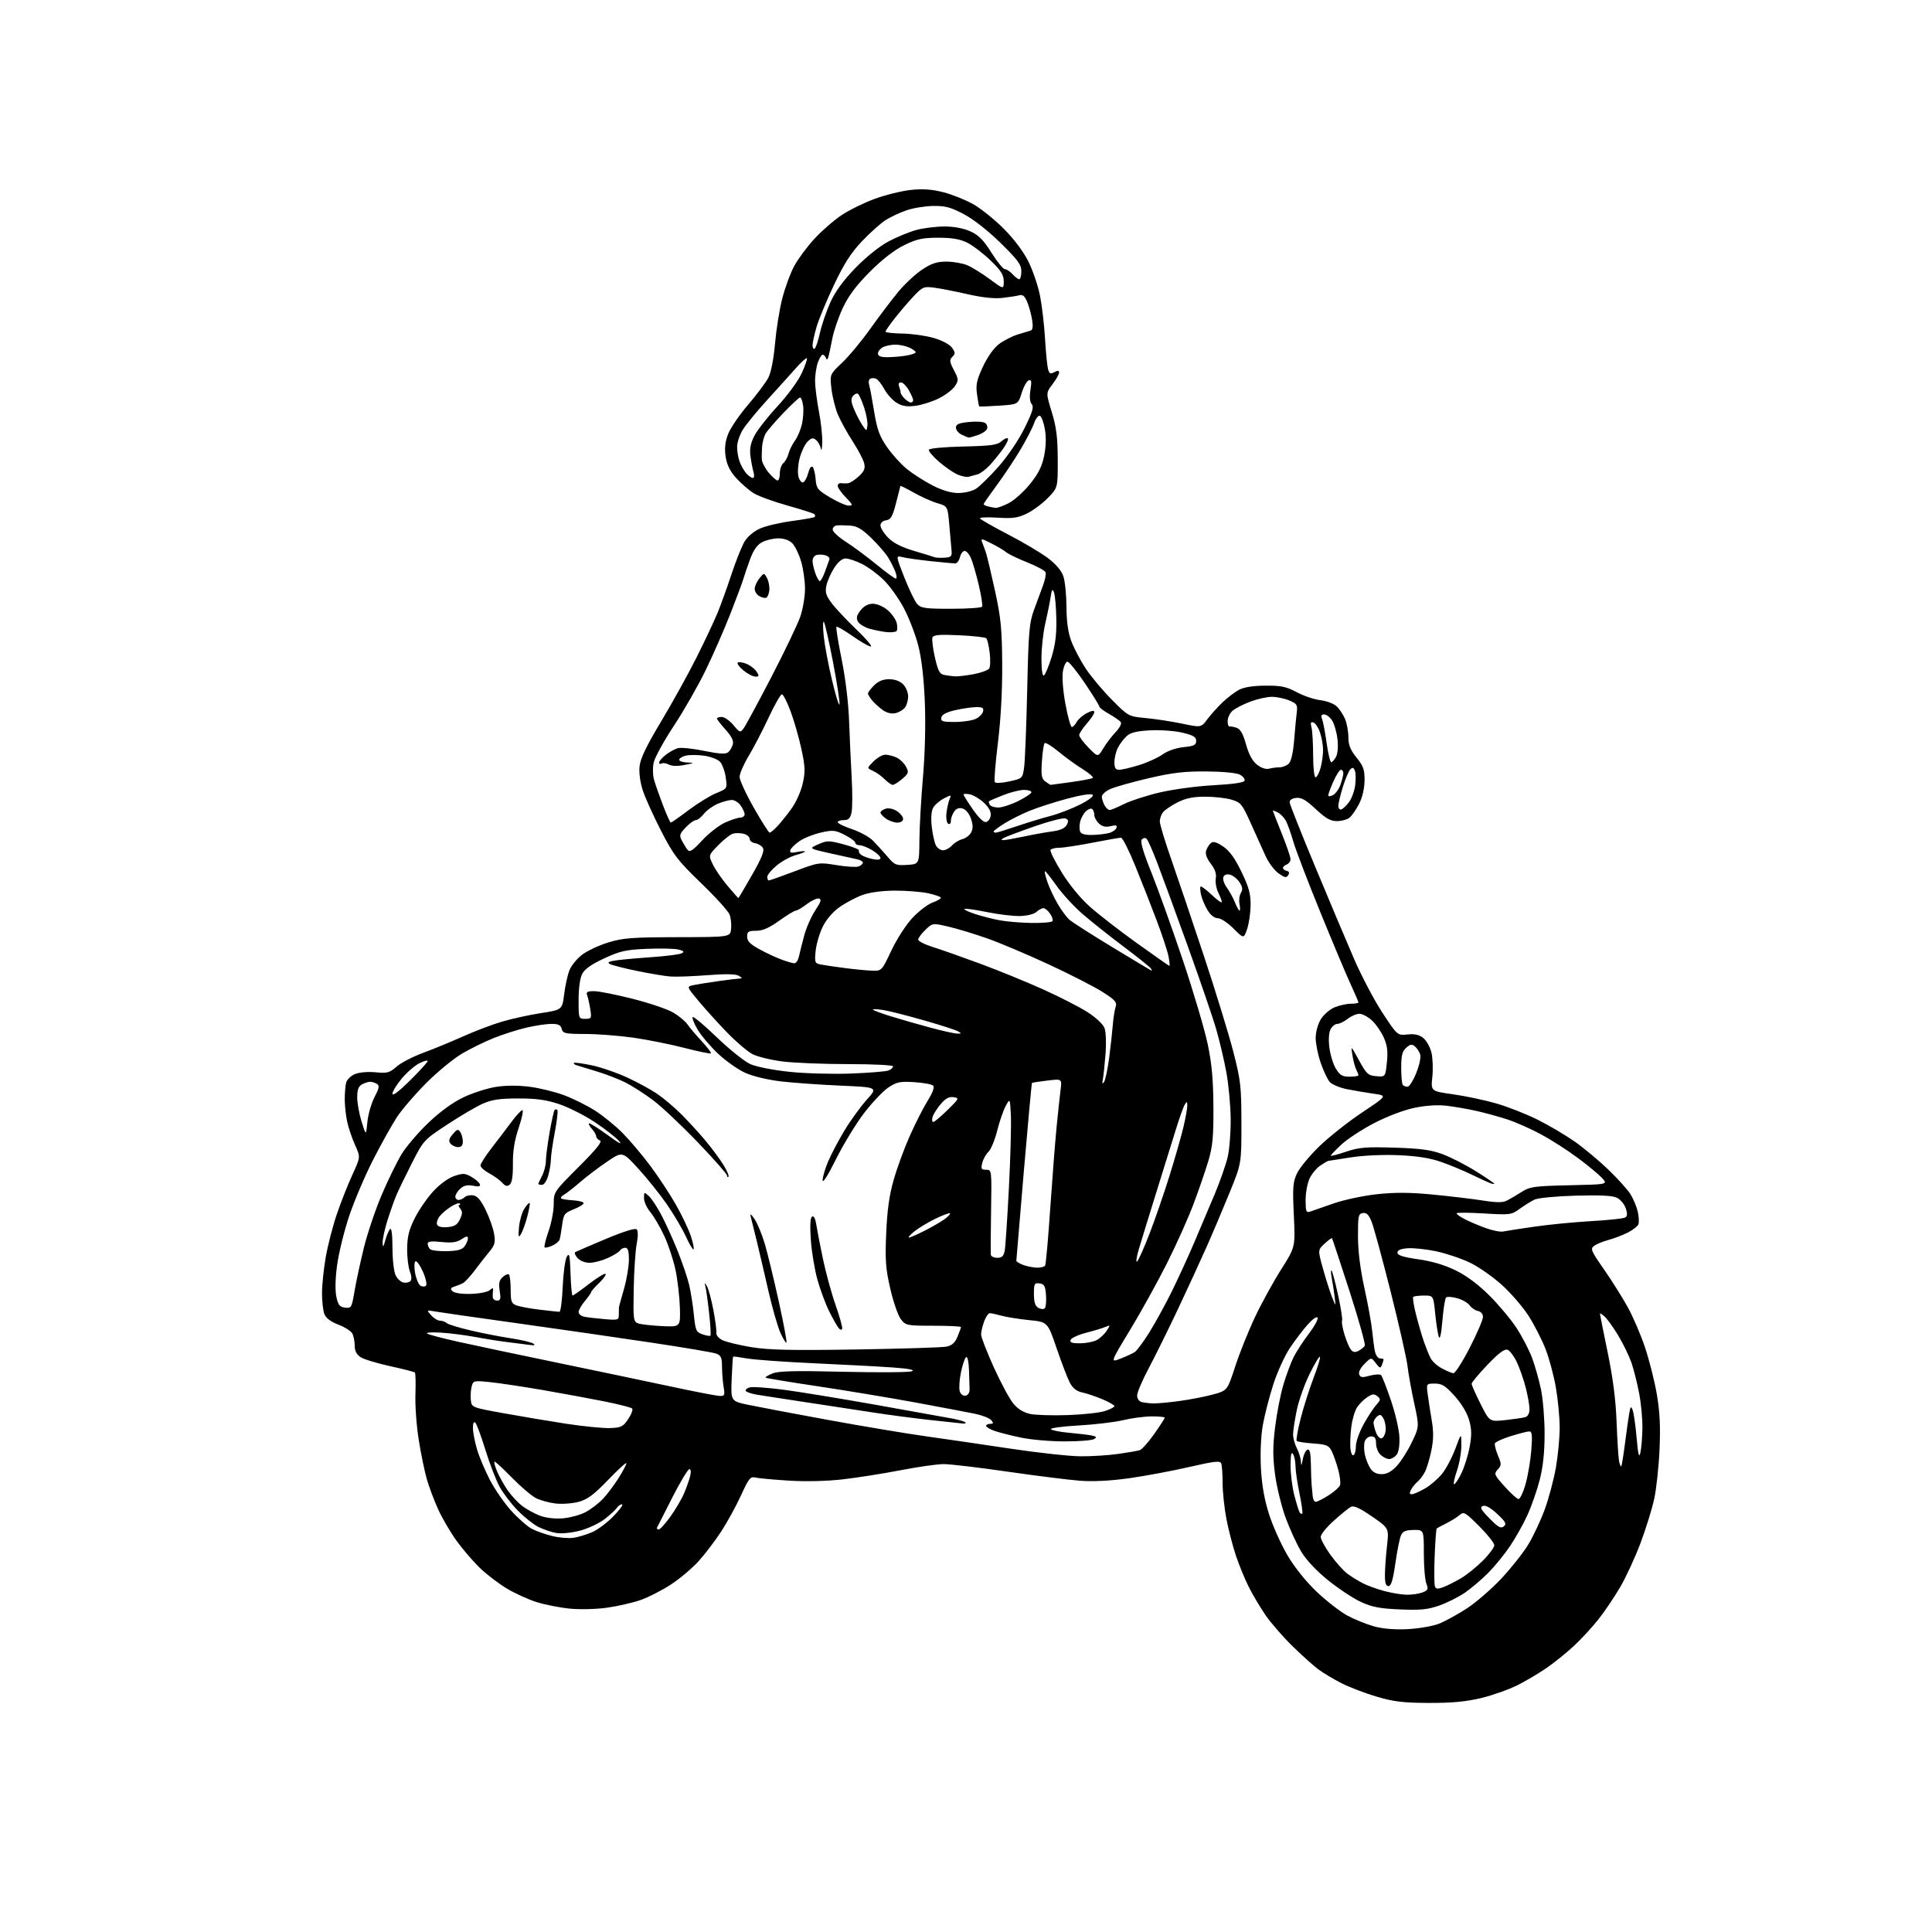 <?xml version="1.0" encoding="UTF-8" standalone="no"?>
<svg 
  version="1.1" 
  xmlns="http://www.w3.org/2000/svg" 
  xmlns:xlink="http://www.w3.org/1999/xlink" 
  xmlns:svg="http://www.w3.org/2000/svg"
  xmlns:rdf="http://www.w3.org/1999/02/22-rdf-syntax-ns#"
  xmlns:cc="http://creativecommons.org/ns#"
  xmlns:dc="http://purl.org/dc/elements/1.1/"
  viewBox="0 0 768 768"
  width="768"
  height="768"
>
<style>svg {background-color: white; }</style>"
<path stroke="none" fill="black" fill-rule="evenodd" d="M568.00,676.94C557.75,676.90 554.01,676.45 547.22,674.44C542.66,673.10 536.36,670.68 533.22,669.08C530.07,667.47 525.92,664.99 524.00,663.56C522.08,662.13 517.42,657.93 513.65,654.23C509.87,650.53 505.10,645.02 503.03,642.00C500.97,638.98 498.02,634.02 496.49,631.00C494.96,627.98 492.66,622.40 491.37,618.61C490.08,614.82 488.34,608.13 487.51,603.75C486.68,599.37 486.00,592.94 486.00,589.47C486.00,586.00 485.76,582.53 485.46,581.75C485.01,580.59 482.83,580.83 472.71,583.16C465.99,584.71 455.32,586.70 449.00,587.60C441.55,588.65 434.66,589.01 429.42,588.62C424.97,588.29 411.98,586.66 400.55,585.01C389.12,583.35 377.68,582.00 375.13,582.00C372.58,582.01 364.88,583.10 358.00,584.44C351.12,585.77 340.80,587.40 335.05,588.06C328.63,588.80 320.32,588.99 313.55,588.57C307.47,588.19 301.50,587.64 300.27,587.34C298.31,586.86 297.64,587.69 294.60,594.35C292.70,598.51 289.17,604.97 286.74,608.71C284.30,612.44 280.23,617.80 277.69,620.61C275.14,623.42 270.19,627.60 266.67,629.89C263.15,632.18 257.74,634.95 254.63,636.04C251.53,637.13 245.52,638.50 241.29,639.09C237.03,639.69 230.45,639.85 226.55,639.46C222.67,639.08 216.80,637.93 213.50,636.92C210.20,635.90 204.80,633.45 201.50,631.48C198.20,629.50 193.32,625.77 190.66,623.19C188.00,620.61 183.83,615.73 181.39,612.35C178.96,608.96 175.68,603.34 174.11,599.85C172.53,596.36 170.54,591.02 169.66,587.98C168.79,584.94 167.35,577.97 166.47,572.48C165.58,566.99 164.98,558.81 165.14,554.29C165.29,549.78 165.20,545.86 164.93,545.60C164.67,545.33 160.22,544.19 155.06,543.07C149.90,541.94 144.62,540.33 143.34,539.49C141.74,538.44 141.00,537.00 141.00,534.91C141.00,533.24 140.57,531.07 140.05,530.09C139.52,529.11 137.02,527.51 134.48,526.55C131.43,525.38 129.55,523.95 128.93,522.33C128.42,520.98 128.00,517.26 128.00,514.07C128.00,510.87 128.67,504.44 129.48,499.76C130.30,495.08 132.28,487.39 133.89,482.66C135.50,477.93 138.28,470.89 140.07,467.01C143.32,459.95 143.32,459.95 141.17,455.23C139.98,452.63 138.57,448.48 138.03,446.00C137.49,443.52 137.04,439.48 137.04,437.00C137.03,434.52 137.29,431.52 137.61,430.33C137.93,429.14 139.50,427.62 141.11,426.96C142.79,426.26 146.24,425.96 149.26,426.25C153.93,426.70 154.84,426.46 157.64,424.01C159.36,422.50 164.08,420.04 168.14,418.55C172.19,417.06 179.32,414.12 184.00,412.02C188.68,409.92 195.67,407.26 199.55,406.12C203.43,404.97 210.40,403.44 215.05,402.72C223.50,401.41 223.50,401.41 224.28,395.09C224.72,391.62 225.68,387.31 226.43,385.52C227.18,383.73 229.42,381.01 231.43,379.49C233.43,377.96 238.09,375.78 241.78,374.65C247.64,372.85 251.19,372.58 269.39,372.54C290.27,372.50 290.27,372.50 290.62,369.28C290.82,367.51 290.55,364.93 290.02,363.55C289.49,362.17 284.40,356.54 278.70,351.06C269.39,342.08 267.79,339.99 262.79,330.29C259.74,324.36 256.46,317.09 255.50,314.14C254.45,310.89 253.95,307.10 254.25,304.51C254.58,301.50 257.08,296.32 262.75,286.88C267.17,279.52 273.49,268.10 276.81,261.50C280.12,254.90 283.94,246.80 285.29,243.50C286.64,240.20 289.15,233.22 290.87,228.00C292.60,222.78 294.92,217.01 296.03,215.18C297.24,213.20 299.76,211.12 302.28,210.03C304.60,209.03 310.29,207.71 314.92,207.10C319.55,206.49 323.56,205.77 323.83,205.50C324.11,205.22 324.06,204.72 323.72,204.38C323.38,204.05 318.58,202.51 313.05,200.97C307.53,199.43 301.47,197.22 299.60,196.06C297.73,194.90 294.61,192.20 292.67,190.06C290.18,187.29 288.94,184.81 288.45,181.54C287.96,178.25 288.24,175.67 289.41,172.60C290.32,170.22 293.90,164.96 297.38,160.89C300.86,156.83 304.49,151.97 305.45,150.10C306.51,148.05 307.55,142.68 308.08,136.59C308.57,131.02 309.86,122.96 310.96,118.66C312.06,114.37 314.20,108.55 315.73,105.73C317.25,102.91 320.88,98.02 323.80,94.87C326.71,91.71 331.57,87.49 334.60,85.48C337.63,83.47 343.57,80.56 347.80,79.01C352.04,77.47 358.46,75.89 362.09,75.50C366.86,75.00 370.42,75.25 375.01,76.42C378.49,77.31 383.85,79.46 386.92,81.20C389.99,82.94 395.48,87.36 399.12,91.04C403.22,95.18 406.93,100.15 408.88,104.11C410.60,107.62 412.64,113.65 413.41,117.50C414.18,121.35 415.08,129.00 415.41,134.50C415.73,140.00 416.28,145.50 416.61,146.73C417.11,148.55 417.56,148.77 419.11,147.94C420.47,147.21 421.00,147.26 421.00,148.12C421.00,148.78 419.82,150.86 418.38,152.75C415.76,156.18 415.76,156.18 418.10,163.84C419.94,169.87 420.44,173.88 420.47,182.70C420.50,193.89 420.50,193.89 416.53,197.96C414.35,200.20 410.60,202.98 408.20,204.14C404.60,205.89 402.57,206.17 396.46,205.78C392.39,205.52 389.29,205.66 389.56,206.10C389.84,206.54 394.90,209.42 400.82,212.50C406.74,215.57 413.81,219.77 416.54,221.83C419.68,224.20 421.94,226.84 422.69,229.04C423.35,230.94 423.91,236.43 423.94,241.24C423.98,247.30 424.58,251.52 425.91,254.99C426.95,257.75 429.51,262.59 431.59,265.75C433.68,268.91 438.35,274.49 441.98,278.15C448.59,284.80 448.59,284.80 455.55,285.45C459.37,285.81 465.86,286.81 469.97,287.67C477.45,289.24 477.45,289.24 479.97,285.87C481.36,284.02 484.07,281.00 486.00,279.17C487.92,277.34 490.85,275.11 492.50,274.22C494.46,273.17 498.10,272.59 503.00,272.56C509.28,272.51 511.32,272.94 515.50,275.17C518.25,276.63 522.45,278.06 524.83,278.33C527.21,278.61 530.08,279.66 531.22,280.67C532.35,281.67 533.89,283.95 534.64,285.72C535.39,287.49 536.00,290.78 536.00,293.03C536.00,296.14 536.77,298.08 539.25,301.16C542.01,304.60 542.49,305.99 542.43,310.36C542.38,313.51 541.54,317.07 540.25,319.57C539.09,321.80 537.40,324.26 536.48,325.02C535.56,325.78 533.31,326.40 531.47,326.40C528.87,326.40 527.02,325.35 523.04,321.64C519.11,317.96 517.33,316.94 515.22,317.19C513.52,317.38 512.56,318.06 512.66,319.00C512.74,319.82 517.30,331.30 522.79,344.50C528.28,357.70 535.22,374.17 538.23,381.11C541.23,388.04 546.35,397.75 549.59,402.67C555.50,411.63 555.50,411.63 559.51,411.21C562.39,410.91 564.17,411.32 565.81,412.65C567.07,413.67 568.52,416.30 569.04,418.50C569.55,420.70 569.70,425.03 569.37,428.13C568.77,433.76 568.77,433.76 577.63,435.00C582.51,435.69 590.23,437.32 594.78,438.63C599.34,439.94 606.76,442.86 611.28,445.12C615.80,447.38 622.42,451.29 626.00,453.81C629.58,456.33 635.56,461.32 639.30,464.90C643.04,468.49 647.03,472.93 648.17,474.77C649.31,476.61 650.60,479.72 651.04,481.68C651.48,483.64 651.60,485.88 651.30,486.66C651.00,487.45 649.12,488.92 647.12,489.94C645.12,490.96 641.68,492.28 639.46,492.88C637.25,493.47 634.66,494.53 633.70,495.23C632.11,496.39 632.43,497.17 637.54,504.50C640.61,508.90 644.87,515.66 647.00,519.52C649.13,523.37 652.24,530.59 653.90,535.55C655.57,540.52 657.67,548.84 658.58,554.04C659.79,560.98 660.09,566.83 659.70,576.00C659.41,582.88 658.45,591.79 657.58,595.81C656.71,599.84 654.25,607.77 652.11,613.45C649.97,619.13 646.34,627.00 644.03,630.94C641.73,634.88 637.81,640.67 635.33,643.80C632.84,646.94 628.49,651.65 625.65,654.28C622.82,656.91 618.02,660.79 615.00,662.90C611.98,665.00 606.69,668.14 603.25,669.88C599.81,671.61 593.28,673.92 588.75,675.01C582.72,676.45 577.14,676.97 568.00,676.94zM559.50,647.61C563.90,647.40 569.52,646.43 572.00,645.45C574.48,644.48 579.51,641.72 583.18,639.32C586.85,636.91 593.03,631.55 596.90,627.40C600.77,623.26 605.56,617.20 607.53,613.94C609.51,610.69 612.45,604.40 614.07,599.98C615.68,595.56 617.67,588.07 618.50,583.34C619.32,578.61 620.00,571.48 620.00,567.50C620.00,563.52 619.31,556.30 618.47,551.47C617.62,546.63 615.75,539.71 614.31,536.09C612.87,532.46 609.92,526.69 607.76,523.27C605.61,519.84 600.87,514.31 597.23,510.98C593.60,507.65 587.78,503.57 584.30,501.91C580.83,500.25 574.76,498.22 570.82,497.39C566.88,496.57 561.82,496.04 559.58,496.20C556.82,496.40 555.50,496.97 555.50,497.95C555.50,499.00 557.76,499.72 563.80,500.59C569.29,501.37 574.34,502.88 578.74,505.04C583.06,507.17 587.76,510.69 592.19,515.12C595.93,518.87 600.78,524.69 602.97,528.07C605.15,531.45 607.87,536.71 609.02,539.77C610.16,542.83 611.75,548.44 612.55,552.24C613.35,556.03 614.00,563.98 614.00,569.91C614.00,577.26 613.39,583.07 612.08,588.18C611.03,592.31 608.83,598.63 607.19,602.23C605.56,605.83 602.40,611.47 600.16,614.76C597.93,618.05 594.01,622.83 591.45,625.39C588.89,627.95 584.78,631.43 582.32,633.12C579.85,634.82 575.29,637.11 572.17,638.21C567.52,639.84 564.70,640.12 556.50,639.77C548.52,639.43 545.39,638.83 541.00,636.81C537.98,635.41 532.12,631.55 528.00,628.23C523.34,624.48 519.27,620.16 517.26,616.81C515.48,613.85 512.67,607.75 511.03,603.25C509.39,598.75 507.51,591.04 506.85,586.11C505.93,579.15 505.93,574.96 506.87,567.33C507.53,561.92 509.00,554.35 510.15,550.50C511.29,546.65 513.13,541.70 514.23,539.50C515.33,537.30 518.02,533.15 520.21,530.28C522.40,527.42 524.01,524.52 523.78,523.85C523.55,523.14 521.98,524.18 519.98,526.37C518.11,528.43 514.87,532.67 512.78,535.80C510.68,538.94 507.68,545.55 506.10,550.50C504.51,555.45 502.66,562.71 501.97,566.63C501.22,570.90 500.93,577.74 501.24,583.63C501.61,590.44 502.61,596.14 504.49,602.00C505.98,606.67 509.30,614.04 511.85,618.36C514.71,623.19 519.20,628.77 523.52,632.86C527.38,636.51 532.83,640.73 535.62,642.23C538.42,643.74 543.14,645.65 546.10,646.48C549.62,647.47 554.28,647.86 559.50,647.61zM559.18,633.93C561.21,633.97 564.02,633.56 565.42,633.03C567.67,632.17 567.86,631.75 566.99,629.46C566.44,628.04 566.00,622.65 566.00,617.50C566.00,608.13 566.00,608.13 561.92,608.18C558.76,608.23 557.64,608.71 556.90,610.37C556.38,611.54 555.38,616.55 554.67,621.50C553.73,628.09 553.00,630.50 551.95,630.50C550.89,630.50 550.51,629.27 550.53,626.00C550.55,623.52 550.92,618.35 551.36,614.49C552.15,607.48 552.15,607.48 545.37,602.81C540.42,599.41 538.15,598.39 536.96,599.02C536.07,599.50 533.01,601.98 530.17,604.54C527.33,607.09 525.00,609.97 525.00,610.93C525.00,611.89 526.75,615.11 528.89,618.09C531.03,621.06 534.07,624.44 535.64,625.60C537.21,626.75 539.95,628.44 541.73,629.36C543.51,630.28 547.33,631.67 550.23,632.45C553.13,633.23 557.16,633.90 559.18,633.93zM573.71,630.93C575.25,630.35 578.37,628.78 580.66,627.45C582.95,626.11 586.89,622.95 589.41,620.43C591.94,617.91 594.00,615.13 594.00,614.26C594.00,613.39 591.30,609.98 588.00,606.68C582.48,601.16 581.87,600.81 580.25,602.22C579.29,603.07 576.92,604.55 575.00,605.51C573.08,606.47 571.32,607.41 571.11,607.60C570.90,607.79 570.53,612.74 570.30,618.59C570.07,624.45 570.11,629.86 570.40,630.61C570.81,631.68 571.54,631.75 573.71,630.93zM228.00,611.30C229.93,611.01 233.30,609.98 235.50,609.01C237.70,608.04 241.51,605.16 243.96,602.62C246.41,600.08 247.90,598.00 247.26,598.00C246.62,598.00 245.74,598.59 245.30,599.30C244.86,600.02 242.70,602.02 240.50,603.76C238.26,605.52 233.87,607.59 230.53,608.46C227.03,609.36 223.09,609.74 221.03,609.37C219.09,609.02 215.93,607.94 214.00,606.97C212.07,606.00 208.40,603.08 205.84,600.48C203.28,597.88 200.01,593.60 198.58,590.98C197.16,588.35 194.63,581.78 192.96,576.37C191.29,570.96 189.50,566.10 188.97,565.57C188.34,564.94 188.00,565.68 188.00,567.62C188.00,569.28 188.72,573.08 189.60,576.07C190.47,579.06 192.81,584.60 194.79,588.38C196.77,592.16 200.61,597.70 203.34,600.68C206.06,603.66 209.69,606.83 211.40,607.73C213.10,608.63 216.75,609.91 219.50,610.59C222.25,611.27 226.07,611.59 228.00,611.30zM261.82,608.00C262.37,608.00 264.47,605.69 266.50,602.87C268.52,600.05 270.97,595.89 271.93,593.62C272.90,591.35 273.99,588.26 274.36,586.75C274.76,585.12 274.63,584.00 274.03,584.00C273.47,584.00 270.43,589.06 267.27,595.25C264.11,601.44 261.37,606.84 261.18,607.25C260.99,607.66 261.28,608.00 261.82,608.00zM597.78,606.76C598.97,605.78 598.54,604.96 595.15,601.80C592.50,599.33 590.54,598.24 589.48,598.65C588.16,599.15 588.65,600.09 592.11,603.61C595.54,607.11 596.64,607.72 597.78,606.76zM223.62,603.57C226.44,603.35 230.49,602.27 232.62,601.17C234.76,600.07 237.92,597.67 239.65,595.84C241.38,594.00 244.20,590.27 245.90,587.55C247.61,584.83 249.00,582.19 249.00,581.67C249.00,581.16 245.74,584.12 241.75,588.27C236.03,594.21 233.55,596.05 230.00,597.01C227.53,597.67 223.39,597.97 220.80,597.66C218.22,597.36 214.70,596.38 212.99,595.49C211.27,594.60 207.02,590.98 203.55,587.44C200.08,583.90 196.95,581.00 196.60,581.00C196.26,581.00 196.68,582.69 197.53,584.75C198.39,586.81 200.29,590.24 201.76,592.36C203.23,594.49 205.83,597.30 207.55,598.61C209.27,599.92 212.44,601.67 214.59,602.49C216.94,603.38 220.54,603.82 223.62,603.57zM517.66,601.67C517.92,601.42 517.42,597.81 516.56,593.65C515.70,589.49 514.99,584.60 514.98,582.79C514.98,580.98 514.53,578.83 514.00,578.00C513.31,576.94 513.03,578.27 513.02,582.54C513.01,585.86 513.68,591.21 514.52,594.42C515.36,597.63 516.30,600.68 516.62,601.20C516.94,601.71 517.41,601.93 517.66,601.67zM523.02,597.00C523.58,597.00 525.85,595.86 528.07,594.46C530.28,593.06 532.35,591.24 532.67,590.42C532.98,589.60 532.67,586.81 531.96,584.22C531.26,581.62 530.10,578.32 529.38,576.87C528.23,574.56 527.35,574.19 522.06,573.81C518.75,573.57 515.78,573.12 515.47,572.80C515.16,572.49 515.86,568.47 517.03,563.87C518.21,559.26 520.53,551.98 522.18,547.68C523.84,543.38 524.97,539.64 524.69,539.36C524.41,539.08 522.56,542.15 520.58,546.18C518.60,550.20 516.31,556.65 515.50,560.50C514.70,564.35 514.03,568.69 514.02,570.14C514.01,571.59 514.67,574.06 515.49,575.64C516.32,577.21 517.05,579.62 517.13,581.00C517.23,582.95 517.40,582.74 517.88,580.08C518.22,578.20 519.06,576.47 519.75,576.25C520.66,575.95 521.03,577.58 521.10,582.17C521.15,585.65 521.29,589.40 521.41,590.50C521.53,591.60 521.71,593.51 521.82,594.75C521.92,595.99 522.46,597.00 523.02,597.00zM603.62,595.90C604.23,595.95 605.51,593.24 606.45,589.88C607.40,586.51 608.42,580.43 608.73,576.38C609.18,570.46 609.01,569.00 607.89,569.01C607.13,569.02 603.82,569.87 600.54,570.89C597.26,571.91 594.43,573.21 594.24,573.78C594.05,574.35 594.60,576.50 595.46,578.56C596.90,582.00 596.89,582.46 595.37,584.15C593.80,585.88 593.95,586.26 598.10,590.89C600.52,593.59 603.00,595.84 603.62,595.90zM561.21,593.98C561.92,593.97 564.26,592.96 566.40,591.73C568.55,590.51 571.63,587.86 573.24,585.86C574.85,583.86 577.24,579.36 578.53,575.86C580.90,569.50 580.90,569.50 580.92,574.50C580.93,577.25 580.12,581.86 579.12,584.75C578.12,587.64 577.65,590.00 578.06,590.00C578.48,590.00 579.78,588.02 580.95,585.60C582.13,583.17 583.59,578.49 584.20,575.20C585.07,570.53 585.03,568.16 584.01,564.55C583.21,561.68 581.00,557.99 578.26,554.95C574.58,550.85 573.23,550.00 570.40,550.00C566.98,550.00 566.98,550.00 567.54,554.25C567.85,556.59 568.57,561.26 569.14,564.64C569.91,569.15 569.86,572.35 568.98,576.64C568.31,579.86 567.18,583.66 566.45,585.07C565.73,586.49 564.40,588.25 563.51,588.99C562.62,589.73 561.45,591.16 560.91,592.17C560.20,593.50 560.28,594.00 561.21,593.98zM549.21,586.00C551.29,586.00 553.12,585.01 555.24,582.75C556.91,580.96 559.61,576.72 561.23,573.31C564.19,567.13 564.19,567.13 562.17,557.81C561.05,552.69 559.85,546.02 559.50,543.00C559.15,539.98 556.14,526.70 552.82,513.50C549.49,500.30 546.09,487.79 545.25,485.70C544.12,482.85 543.24,481.97 541.77,482.20C539.97,482.47 539.80,483.30 539.82,491.50C539.83,497.37 540.73,504.53 542.39,512.11C543.80,518.49 545.18,526.14 545.47,529.11C545.75,532.07 546.25,535.74 546.57,537.25C546.89,538.76 547.80,540.00 548.58,540.00C549.36,540.00 550.00,540.19 550.00,540.42C550.00,540.65 549.71,541.60 549.35,542.54C548.77,544.04 548.48,543.97 546.89,541.87C545.08,539.50 545.08,539.50 542.40,542.16C540.82,543.74 539.96,545.45 540.30,546.35C540.78,547.60 541.55,547.69 544.56,546.85C546.59,546.30 548.59,546.21 549.02,546.67C549.45,547.13 551.21,551.66 552.94,556.75C554.67,561.83 556.18,568.40 556.29,571.34C556.42,574.68 555.98,577.31 555.13,578.35C554.37,579.26 553.06,580.00 552.21,580.00C551.35,580.00 549.83,579.26 548.83,578.35C547.82,577.43 547.00,575.41 547.00,573.85C547.00,571.70 546.52,571.00 545.07,571.00C544.00,571.00 542.85,571.91 542.49,573.02C542.14,574.13 542.17,576.49 542.56,578.26C542.94,580.02 543.93,582.49 544.75,583.74C545.74,585.25 547.22,586.00 549.21,586.00zM644.47,582.87C644.67,582.66 645.33,578.67 645.93,574.00C646.53,569.32 647.29,563.92 647.62,562.00C648.14,559.00 648.34,558.79 649.01,560.55C649.44,561.68 650.15,566.63 650.58,571.55C651.18,578.31 651.55,579.77 652.07,577.50C652.45,575.85 652.82,571.50 652.88,567.84C652.95,564.17 652.36,557.87 651.58,553.84C650.81,549.80 649.44,544.37 648.55,541.76C647.66,539.16 645.35,534.37 643.41,531.12C641.48,527.87 639.02,524.42 637.95,523.45C636.88,522.48 636.00,521.91 636.00,522.19C636.00,522.46 637.38,529.40 639.07,537.59C641.20,547.92 642.30,556.49 642.63,565.50C642.90,572.65 643.34,579.57 643.61,580.87C643.88,582.17 644.26,583.07 644.47,582.87zM429.50,578.90C433.90,578.93 440.65,578.51 444.50,577.96C448.35,577.41 452.20,576.74 453.06,576.47C453.91,576.21 456.50,573.31 458.81,570.04C461.11,566.77 463.00,563.85 463.00,563.55C463.00,563.25 460.64,563.02 457.75,563.04C454.86,563.06 449.80,563.73 446.50,564.53C443.20,565.33 435.19,566.29 428.71,566.65C422.22,567.01 417.29,567.69 417.75,568.15C418.21,568.61 421.49,569.24 425.04,569.56C428.59,569.87 432.60,570.36 433.95,570.63C435.88,571.03 436.09,571.33 434.95,572.05C434.15,572.56 428.92,572.98 423.32,572.98C417.71,572.99 409.84,572.31 405.82,571.47C401.79,570.62 397.04,569.41 395.25,568.77C393.46,568.12 392.00,567.24 392.00,566.80C392.00,566.36 392.73,566.00 393.62,566.00C394.92,566.00 395.01,565.71 394.05,564.55C393.39,563.76 390.52,562.62 387.67,562.02C384.83,561.43 374.18,559.41 364.00,557.53C353.82,555.65 336.32,552.75 325.09,551.07C313.87,549.39 304.51,547.85 304.31,547.64C304.10,547.44 305.33,546.69 307.04,545.98C309.44,544.99 315.94,544.83 335.33,545.30C349.17,545.63 361.40,545.54 362.50,545.09C363.84,544.55 361.37,544.06 355.00,543.60C349.77,543.22 335.82,542.48 324.00,541.94C312.18,541.41 300.05,540.54 297.05,540.02C294.06,539.49 291.52,539.16 291.41,539.28C291.30,539.40 291.05,543.43 290.85,548.24C290.50,556.98 290.50,556.98 297.50,558.45C301.35,559.26 315.52,561.94 329.00,564.41C342.48,566.88 360.02,569.82 368.00,570.94C375.98,572.06 391.27,574.29 402.00,575.91C412.73,577.52 425.10,578.86 429.50,578.90zM538.06,578.46C538.58,578.14 539.00,576.48 539.00,574.77C539.00,573.06 540.40,569.15 542.11,566.08C543.83,563.01 546.09,559.56 547.15,558.40C548.85,556.53 548.90,556.16 547.54,555.03C546.29,554.00 545.55,554.06 543.52,555.40C542.15,556.29 540.31,558.12 539.44,559.46C538.56,560.80 537.54,564.28 537.17,567.19C536.80,570.11 536.64,573.97 536.81,575.77C536.99,577.57 537.55,578.78 538.06,578.46zM549.26,571.75C549.94,571.53 550.64,570.17 550.81,568.72C550.98,567.28 550.61,565.15 549.99,563.98C549.09,562.29 548.58,562.11 547.43,563.06C546.64,563.71 546.00,564.84 546.00,565.56C546.00,566.28 546.45,568.06 547.01,569.52C547.56,570.97 548.57,571.98 549.26,571.75zM242.47,567.68C246.92,567.52 247.67,567.15 249.74,564.07C251.00,562.19 251.70,560.30 251.27,559.89C250.85,559.47 245.78,558.19 240.00,557.03C234.22,555.88 223.20,553.85 215.50,552.52C207.80,551.19 198.48,549.80 194.80,549.42C188.24,548.75 188.09,548.79 187.47,551.25C187.13,552.63 186.99,555.05 187.17,556.62C187.50,559.45 187.61,559.50 200.00,561.75C206.88,563.00 218.12,564.89 225.00,565.95C231.88,567.00 239.73,567.78 242.47,567.68zM382.92,565.89C382.14,565.83 376.10,565.18 369.50,564.45C362.90,563.71 353.00,562.41 347.50,561.55C342.00,560.69 330.07,558.87 321.00,557.51C311.93,556.14 302.80,554.74 300.73,554.38C298.65,554.02 296.73,553.37 296.46,552.94C296.19,552.50 296.85,551.87 297.91,551.53C298.98,551.19 305.01,551.59 311.30,552.41C317.60,553.24 334.17,555.95 348.12,558.43C362.08,560.92 375.66,563.36 378.30,563.85C380.93,564.35 383.37,565.04 383.71,565.38C384.05,565.72 383.70,565.95 382.92,565.89zM598.31,564.52C601.71,564.15 605.29,563.63 606.25,563.36C607.37,563.04 608.00,561.88 608.00,560.14C608.00,558.65 607.31,554.74 606.46,551.46C605.61,548.18 604.01,543.63 602.91,541.34C601.81,539.05 600.17,536.89 599.26,536.55C598.10,536.10 595.77,537.84 591.31,542.51C587.84,546.14 585.00,549.54 585.00,550.08C585.00,550.61 586.60,554.23 588.56,558.12C592.12,565.18 592.12,565.18 598.31,564.52zM424.50,562.52C430.55,562.31 437.19,561.58 439.25,560.90C441.31,560.22 443.00,559.35 443.00,558.96C443.00,558.57 440.86,557.34 438.25,556.23C435.64,555.12 432.03,553.91 430.23,553.53C427.96,553.04 426.46,551.87 425.29,549.67C424.37,547.93 422.01,541.77 420.04,536.00C416.46,525.50 416.46,525.50 409.12,524.77C405.08,524.36 400.14,523.58 398.14,523.02C396.14,522.47 394.03,522.01 393.45,522.01C392.87,522.00 391.86,523.49 391.20,525.32C390.54,527.15 390.00,529.47 390.00,530.49C390.00,531.51 392.27,537.37 395.05,543.52C397.83,549.67 401.33,556.17 402.84,557.97C404.64,560.14 406.91,561.52 409.53,562.07C411.72,562.53 418.45,562.73 424.50,562.52zM458.18,557.88C459.65,557.95 464.38,557.53 468.68,556.95C472.98,556.37 479.06,555.19 482.20,554.33C487.89,552.77 487.89,552.77 491.03,543.13C492.76,537.84 496.30,529.00 498.91,523.50C501.51,518.00 506.18,509.50 509.28,504.62C514.92,495.73 514.92,495.73 514.32,483.07C513.79,472.03 513.95,469.91 515.56,466.46C516.58,464.28 520.58,459.43 524.45,455.68C528.33,451.93 536.00,445.87 541.50,442.20C551.50,435.54 551.50,435.54 546.00,434.76C542.98,434.34 538.19,433.52 535.36,432.95C532.54,432.37 529.50,431.11 528.62,430.13C527.74,429.16 526.11,425.73 525.01,422.52C523.90,419.31 523.00,414.84 523.00,412.59C523.01,410.25 523.87,407.08 525.03,405.19C526.14,403.37 528.59,401.23 530.49,400.44C532.39,399.65 535.30,399.00 536.97,399.00C538.64,399.00 540.00,398.77 540.00,398.48C540.00,398.19 538.60,394.93 536.89,391.23C535.18,387.53 529.74,374.60 524.81,362.50C519.87,350.40 515.05,337.80 514.10,334.50C513.15,331.20 511.82,327.50 511.16,326.27C510.50,325.05 509.06,323.57 507.98,322.99C506.89,322.41 506.00,322.08 506.00,322.27C506.00,322.46 507.57,326.52 509.50,331.29C511.43,336.07 513.00,340.67 513.00,341.52C513.00,342.37 512.33,343.32 511.50,343.64C510.68,343.95 510.00,344.58 510.00,345.03C510.00,345.48 510.66,346.00 511.47,346.18C512.46,346.39 512.66,346.96 512.08,347.89C511.36,349.04 510.68,348.91 508.22,347.16C506.58,345.99 504.26,342.89 503.08,340.27C501.89,337.64 499.25,331.80 497.21,327.27C493.75,319.58 493.23,318.96 489.50,317.86C487.30,317.21 482.57,316.69 479.00,316.70C474.21,316.70 471.31,317.31 468.00,319.00C465.53,320.26 462.96,322.01 462.29,322.90C461.61,323.78 461.05,325.40 461.03,326.50C461.02,327.60 463.05,334.35 465.56,341.50C468.06,348.65 473.92,365.98 478.57,380.00C483.22,394.02 488.47,411.12 490.24,418.00C493.20,429.50 493.46,431.78 493.48,446.50C493.50,462.50 493.50,462.50 488.82,474.00C486.24,480.32 482.15,490.00 479.71,495.50C477.28,501.00 472.09,512.25 468.20,520.50C464.30,528.75 459.07,539.33 456.58,544.00C454.10,548.67 452.05,553.48 452.03,554.68C452.01,555.93 452.75,557.05 453.75,557.31C454.71,557.56 456.70,557.82 458.18,557.88zM285.88,554.89C288.09,554.99 288.22,554.73 287.64,551.25C287.30,549.19 287.02,545.58 287.01,543.23C287.00,539.72 286.60,538.80 284.75,538.09C283.51,537.62 271.70,535.62 258.50,533.65C245.30,531.67 221.45,528.23 205.50,526.00C189.55,523.78 174.93,521.68 173.00,521.34C169.50,520.72 169.50,520.72 171.40,522.86C172.45,524.04 174.05,525.00 174.95,525.00C175.86,525.00 177.03,525.42 177.55,525.93C178.07,526.43 182.32,527.75 187.00,528.85C191.68,529.95 198.83,531.35 202.90,531.96C206.96,532.57 211.01,533.51 211.90,534.05C213.08,534.78 212.58,534.92 210.00,534.56C208.07,534.30 204.25,533.82 201.50,533.48C198.75,533.15 193.12,532.26 189.00,531.49C184.88,530.73 178.68,529.94 175.24,529.74C171.79,529.53 169.31,529.69 169.74,530.08C170.16,530.47 175.68,531.94 182.00,533.34C188.32,534.75 205.88,538.46 221.00,541.59C236.12,544.72 256.38,548.96 266.00,551.02C275.62,553.09 284.57,554.82 285.88,554.89zM383.84,554.79C384.83,554.60 385.47,553.57 385.43,552.24C385.39,551.01 385.28,547.50 385.18,544.44C385.08,541.30 384.59,539.13 384.07,539.46C383.55,539.78 382.62,542.50 382.00,545.51C381.37,548.52 381.16,551.92 381.52,553.05C381.90,554.27 382.85,554.98 383.84,554.79zM577.74,545.88C578.42,545.94 581.35,541.39 584.24,535.75C587.13,530.11 589.50,524.61 589.50,523.51C589.50,522.33 588.70,521.37 587.51,521.14C586.42,520.93 584.94,519.93 584.23,518.92C583.52,517.91 581.28,516.62 579.25,516.06C577.22,515.50 575.23,515.37 574.82,515.78C574.42,516.18 573.77,520.31 573.38,524.94C572.95,530.16 572.41,532.63 571.97,531.44C571.57,530.37 570.92,526.24 570.52,522.25C569.80,515.00 569.80,515.00 566.07,515.00C564.01,515.00 562.08,515.25 561.78,515.55C561.48,515.86 562.00,519.12 562.95,522.80C563.90,526.49 565.31,531.30 566.08,533.50C566.85,535.70 568.00,538.55 568.64,539.82C569.27,541.10 571.30,542.96 573.15,543.95C574.99,544.94 577.06,545.81 577.74,545.88zM445.41,540.08C447.66,539.21 450.20,538.04 451.05,537.49C451.90,536.95 454.49,533.46 456.82,529.74C459.14,526.02 463.10,518.82 465.62,513.74C468.14,508.66 472.22,499.77 474.69,494.00C477.16,488.23 480.87,479.45 482.94,474.50C485.01,469.55 487.29,463.02 488.01,460.00C488.73,456.98 489.27,450.08 489.21,444.69C489.15,439.29 488.37,430.96 487.48,426.19C486.60,421.41 484.80,413.77 483.48,409.21C482.17,404.64 477.01,389.57 472.01,375.71C467.02,361.84 461.54,346.90 459.84,342.50C458.14,338.10 456.36,334.07 455.88,333.55C455.33,332.95 454.60,333.00 453.93,333.67C453.17,334.43 454.29,338.33 457.81,347.12C460.52,353.93 466.15,369.63 470.31,382.01C474.46,394.40 478.86,409.25 480.07,415.01C481.72,422.88 482.29,429.12 482.35,440.00C482.41,451.96 482.06,455.72 480.33,461.50C479.18,465.35 476.56,473.00 474.49,478.50C472.43,484.00 467.70,494.57 463.97,502.00C460.25,509.43 453.63,521.39 449.27,528.59C441.33,541.68 441.33,541.68 445.41,540.08zM540.05,536.97C541.06,536.43 542.17,535.53 542.52,534.97C542.86,534.41 540.13,524.63 536.45,513.23C532.76,501.83 529.63,492.36 529.49,492.19C529.34,492.03 528.01,493.01 526.53,494.38C523.84,496.87 523.84,496.87 525.87,504.19C526.98,508.21 528.60,513.30 529.46,515.50C531.03,519.50 531.03,519.50 530.54,515.50C530.27,513.30 529.75,509.93 529.38,508.00C529.01,506.07 528.98,504.74 529.30,505.03C529.62,505.31 530.80,509.76 531.93,514.90C533.05,520.04 533.75,524.59 533.50,525.01C533.24,525.43 533.66,527.87 534.43,530.43C535.20,532.99 536.37,535.74 537.02,536.53C537.88,537.56 538.72,537.69 540.05,536.97zM340.32,536.44C358.38,536.15 374.51,535.65 376.19,535.31C378.41,534.87 379.60,533.81 380.61,531.38C381.38,529.56 382.00,527.82 382.00,527.53C382.00,527.24 377.08,527.00 371.07,527.00C360.54,527.00 360.07,526.91 358.13,524.44C357.02,523.03 355.13,517.61 353.93,512.40C352.06,504.34 351.82,501.04 352.28,490.21C352.67,481.07 353.50,475.12 355.25,469.00C356.58,464.32 359.47,456.45 361.67,451.50C363.87,446.55 367.08,440.25 368.79,437.50C370.77,434.33 371.56,432.16 370.95,431.55C370.42,431.02 367.06,430.41 363.47,430.18C357.79,429.82 356.47,430.09 353.17,432.27C351.09,433.65 346.73,438.24 343.48,442.48C340.23,446.73 335.20,454.99 332.29,460.85C329.15,467.19 327.01,470.56 327.01,469.19C327.00,467.91 327.99,464.54 329.20,461.69C330.42,458.83 333.35,453.27 335.73,449.33C338.11,445.38 342.07,439.92 344.53,437.18C349.00,432.21 349.00,432.21 334.25,431.56C326.14,431.21 315.45,430.45 310.50,429.88C305.21,429.26 299.34,427.86 296.25,426.47C293.36,425.17 288.48,421.73 285.40,418.82C282.32,415.91 278.67,411.59 277.28,409.22C275.89,406.85 275.03,404.64 275.37,404.30C275.70,403.97 280.05,407.62 285.03,412.42C290.01,417.22 295.99,421.99 298.31,423.02C300.70,424.08 307.45,425.40 313.84,426.07C320.06,426.72 331.08,427.03 338.32,426.75C345.57,426.48 352.29,425.92 353.25,425.52C354.21,425.12 355.00,424.38 355.00,423.89C355.00,423.40 347.00,423.00 337.22,423.00C327.45,423.00 315.69,422.53 311.09,421.95C306.49,421.38 301.11,420.06 299.12,419.03C297.13,418.00 292.54,414.08 288.92,410.33C285.30,406.57 280.21,400.95 277.62,397.84C272.91,392.18 272.91,392.18 275.70,391.59C277.24,391.27 281.65,390.56 285.50,390.02C289.35,389.48 293.18,389.02 294.00,388.99C295.15,388.95 295.07,388.69 293.68,387.88C292.45,387.16 288.36,387.09 281.18,387.65C275.30,388.11 268.70,388.35 266.50,388.18C264.30,388.01 258.32,387.01 253.20,385.96C248.09,384.91 243.20,383.65 242.34,383.17C241.20,382.53 242.11,382.12 245.63,381.67C248.31,381.33 254.78,380.76 260.00,380.40C265.23,380.03 270.17,379.38 270.99,378.95C272.12,378.35 271.81,377.99 269.71,377.46C268.19,377.08 262.57,376.95 257.22,377.17C248.76,377.53 246.55,378.02 240.18,380.97C235.14,383.30 232.42,385.22 231.43,387.13C230.56,388.82 230.00,392.85 230.00,397.45C230.00,404.93 230.02,405.00 232.63,405.00C235.12,405.00 235.22,404.80 234.63,401.09C234.29,398.94 233.73,396.46 233.40,395.59C232.91,394.33 233.49,394.00 236.14,394.00C237.99,394.00 244.88,395.37 251.45,397.03C258.03,398.69 265.28,401.14 267.56,402.48C269.85,403.82 272.42,405.95 273.28,407.21C274.14,408.47 276.69,411.48 278.94,413.90C281.19,416.32 282.84,418.49 282.60,418.73C282.36,418.97 277.60,417.99 272.02,416.55C266.44,415.11 257.29,413.28 251.69,412.48C246.08,411.69 237.52,411.03 232.66,411.02C224.66,411.00 223.76,410.81 223.29,409.00C222.89,407.46 221.93,407.00 219.13,407.01C217.14,407.02 212.63,407.71 209.13,408.53C205.62,409.36 199.83,411.21 196.25,412.64C192.67,414.07 186.98,416.87 183.62,418.85C180.25,420.84 173.89,426.07 169.48,430.48C165.07,434.89 159.81,441.01 157.79,444.07C155.78,447.14 151.46,454.87 148.21,461.26C144.95,467.65 140.67,477.74 138.70,483.69C136.74,489.63 134.61,498.32 133.99,503.00C133.28,508.26 133.18,513.02 133.71,515.50C134.42,518.79 135.04,519.55 137.18,519.81C139.66,520.10 139.83,519.80 140.92,513.31C141.55,509.56 143.22,501.80 144.63,496.06C146.05,490.32 149.22,480.87 151.70,475.06C154.17,469.25 157.72,461.97 159.58,458.89C161.45,455.80 166.29,450.13 170.34,446.28C175.06,441.80 180.08,438.16 184.29,436.17C187.91,434.46 193.65,432.62 197.04,432.07C200.96,431.44 205.86,431.41 210.48,432.00C214.47,432.50 220.70,434.03 224.31,435.39C227.93,436.76 233.46,439.51 236.59,441.52C239.73,443.52 244.60,447.49 247.43,450.33C250.25,453.17 255.19,459.01 258.41,463.30C261.62,467.59 266.21,474.54 268.61,478.75C271.01,482.96 273.70,488.59 274.59,491.27C275.48,493.94 275.98,496.35 275.70,496.63C275.43,496.90 274.05,494.62 272.65,491.54C271.24,488.47 267.84,482.71 265.09,478.73C262.34,474.75 257.24,468.38 253.75,464.57C247.41,457.65 247.41,457.65 241.29,461.81C237.92,464.09 233.10,467.75 230.57,469.94C228.05,472.12 225.20,474.35 224.25,474.88C223.30,475.41 222.75,476.08 223.04,476.37C223.32,476.66 225.46,477.01 227.78,477.14C230.10,477.28 232.00,477.79 232.00,478.28C232.00,478.76 230.22,479.86 228.04,480.72C224.40,482.15 224.03,482.64 223.47,486.89C223.13,489.42 222.67,492.07 222.45,492.76C222.23,493.45 220.92,494.54 219.52,495.17C218.13,495.81 216.77,496.10 216.49,495.83C216.22,495.55 216.93,492.67 218.06,489.41C219.20,486.16 220.13,481.32 220.12,478.64C220.11,473.83 220.19,473.71 230.04,463.86C237.15,456.75 239.55,453.77 238.49,453.36C237.67,453.04 237.00,452.31 237.00,451.72C237.00,451.14 236.25,449.83 235.34,448.82C234.43,447.81 233.88,446.79 234.12,446.55C234.36,446.31 237.69,448.40 241.53,451.19C246.11,454.54 247.64,455.32 246.00,453.50C244.62,451.97 240.23,448.57 236.24,445.94C232.25,443.31 225.95,440.14 222.24,438.90C217.11,437.18 213.23,436.65 206.00,436.66C198.51,436.67 195.51,437.12 191.80,438.78C189.22,439.93 182.90,443.65 177.76,447.04C168.51,453.13 168.37,453.28 163.75,462.34C161.19,467.38 158.40,473.13 157.55,475.13C156.71,477.13 155.12,481.63 154.02,485.13C152.92,488.63 152.06,492.62 152.10,494.00C152.17,496.08 152.35,495.91 153.17,493.00C153.71,491.07 154.57,489.07 155.08,488.55C155.64,487.97 156.01,490.87 156.01,496.05C156.02,500.83 156.58,505.58 157.29,506.99C157.98,508.36 159.37,509.64 160.38,509.83C161.39,510.03 162.63,509.77 163.14,509.26C163.72,508.68 163.64,507.21 162.93,505.41C162.30,503.81 161.81,499.71 161.85,496.30C161.91,491.50 162.60,488.76 164.88,484.23C166.51,481.00 169.79,476.23 172.17,473.63C174.74,470.82 178.12,468.34 180.50,467.52C184.04,466.31 184.84,466.35 187.42,467.83C189.03,468.76 190.52,470.07 190.75,470.75C191.04,471.63 190.28,471.81 188.05,471.36C185.82,470.91 184.39,471.24 182.97,472.52C181.89,473.51 181.00,474.92 181.00,475.65C181.00,476.39 181.58,477.00 182.30,477.00C183.01,477.00 184.09,476.51 184.68,475.92C185.28,475.32 186.81,474.98 188.08,475.17C189.74,475.41 191.14,477.04 193.07,481.00C194.55,484.02 196.06,488.30 196.42,490.50C196.98,493.86 196.68,494.98 194.58,497.50C193.20,499.15 190.60,502.48 188.79,504.91C186.98,507.33 184.82,509.66 184.00,510.08C183.18,510.51 181.64,511.13 180.58,511.46C179.08,511.94 178.93,512.33 179.88,513.28C180.60,514.00 183.53,514.44 187.07,514.35C190.36,514.27 193.75,513.62 194.61,512.91C195.91,511.83 196.14,511.85 195.97,513.05C195.86,513.85 195.82,515.06 195.88,515.75C195.95,516.44 196.73,517.00 197.63,517.00C198.96,517.00 199.14,516.29 198.64,513.14C198.16,510.15 198.43,508.92 199.84,507.64C200.84,506.74 201.96,506.30 202.33,506.66C202.70,507.03 203.00,509.74 203.00,512.69C203.00,517.36 203.30,518.16 205.30,518.92C206.56,519.40 210.73,520.17 214.55,520.62C218.37,521.07 221.89,521.46 222.38,521.47C222.86,521.49 223.45,517.03 223.68,511.58C223.92,506.12 224.65,500.72 225.31,499.58C226.31,497.83 226.55,498.89 226.79,506.25C226.95,511.06 227.32,515.00 227.61,515.00C227.91,515.00 230.85,512.93 234.14,510.39C237.43,507.86 240.39,506.06 240.72,506.39C241.05,506.71 239.89,508.34 238.16,510.00C236.42,511.66 235.00,513.29 235.00,513.61C235.00,513.94 233.88,515.55 232.50,517.18C231.12,518.82 230.00,520.79 230.00,521.56C230.00,522.33 231.01,523.17 232.25,523.42C233.49,523.67 237.09,524.10 240.25,524.37C245.81,524.84 246.00,524.77 246.00,522.43C246.00,521.09 246.03,519.78 246.07,519.52C246.10,519.25 247.00,515.99 248.07,512.27C249.13,508.55 250.00,503.37 250.00,500.75C250.00,497.28 249.61,496.00 248.56,496.00C247.77,496.00 246.81,496.50 246.44,497.10C246.06,497.71 243.90,499.05 241.63,500.08C239.36,501.11 236.11,501.97 234.40,501.98C232.61,501.99 230.59,501.20 229.59,500.10C228.64,499.05 228.24,497.99 228.68,497.73C229.13,497.47 234.60,495.12 240.82,492.50C247.85,489.55 252.50,488.10 253.08,488.68C253.67,489.27 253.67,491.49 253.08,494.56C252.57,497.28 252.04,505.31 251.91,512.42C251.68,524.41 251.81,525.38 253.61,526.05C254.68,526.45 258.92,526.93 263.03,527.14C270.50,527.50 270.50,527.50 270.26,519.74C270.13,515.48 269.35,508.77 268.53,504.84C267.71,500.91 265.69,494.79 264.03,491.25C262.37,487.70 259.89,483.46 258.51,481.83C257.13,480.19 256.00,477.69 256.00,476.27C256.00,473.80 256.08,473.77 257.89,475.40C258.93,476.34 261.15,479.67 262.81,482.81C264.48,485.94 267.39,492.32 269.27,497.00C271.15,501.68 273.24,507.81 273.92,510.63C274.59,513.45 275.45,518.84 275.82,522.61C276.45,528.90 276.72,529.53 279.23,530.41C280.73,530.94 282.16,531.18 282.40,530.94C282.64,530.70 282.41,526.67 281.89,522.00C281.38,517.32 280.72,512.60 280.43,511.50C279.96,509.70 280.01,509.67 281.00,511.25C281.60,512.21 282.75,516.43 283.56,520.64C284.36,524.85 284.90,528.99 284.76,529.85C284.62,530.73 285.70,532.01 287.21,532.75C288.70,533.47 293.88,534.72 298.71,535.52C305.64,536.65 314.46,536.85 340.32,536.44zM312.63,533.71C312.37,533.96 311.27,532.15 310.18,529.68C309.09,527.22 306.99,519.87 305.50,513.35C304.02,506.83 301.93,497.90 300.86,493.50C299.79,489.10 298.68,484.60 298.39,483.50C298.07,482.27 298.68,482.71 299.98,484.67C301.15,486.41 302.99,490.91 304.08,494.67C305.18,498.43 307.65,508.64 309.58,517.37C311.51,526.11 312.88,533.46 312.63,533.71zM429.28,533.99C431.60,533.98 434.58,533.41 435.89,532.74C437.21,532.06 439.01,530.40 439.89,529.05C441.43,526.70 441.42,526.64 439.50,527.45C438.40,527.92 434.94,528.97 431.81,529.78C428.68,530.59 425.88,531.87 425.59,532.62C425.19,533.66 426.11,534.00 429.28,533.99zM334.77,528.19C334.57,528.80 333.98,528.67 333.33,527.86C332.73,527.11 331.07,524.18 329.65,521.34C328.22,518.50 326.12,512.87 324.98,508.84C323.84,504.80 322.64,497.63 322.32,492.89C321.92,487.16 322.09,484.06 322.81,483.62C323.49,483.20 324.11,484.36 324.47,486.72C324.79,488.80 325.99,495.00 327.15,500.50C328.30,506.00 330.56,514.25 332.18,518.83C333.79,523.41 334.96,527.62 334.77,528.19zM415.31,520.07C415.76,519.63 415.99,517.30 415.81,514.89C415.55,511.21 415.13,510.45 413.25,510.18C411.20,509.89 411.00,510.27 411.00,514.38C411.00,517.64 411.49,519.18 412.75,519.89C413.71,520.43 414.87,520.51 415.31,520.07zM169.34,511.06C169.80,510.60 169.26,508.11 168.12,505.53C166.98,502.96 165.65,501.10 165.15,501.40C164.66,501.71 164.60,503.82 165.02,506.10C165.44,508.38 166.39,510.62 167.13,511.08C167.87,511.54 168.87,511.53 169.34,511.06zM412.19,503.92C413.67,503.96 415.14,503.59 415.45,503.09C415.76,502.59 416.68,492.35 417.49,480.34C418.31,468.33 419.44,453.77 420.01,448.00C420.58,442.23 421.30,435.55 421.60,433.17C422.15,428.84 422.15,428.84 416.32,429.54C413.12,429.93 410.38,430.35 410.23,430.48C410.09,430.60 408.63,446.41 406.99,465.60C405.36,484.80 404.02,500.80 404.01,501.17C404.01,501.53 405.24,502.29 406.75,502.84C408.26,503.39 410.71,503.88 412.19,503.92zM451.97,501.52C452.46,501.21 454.65,496.36 456.83,490.73C459.02,485.11 462.63,474.65 464.86,467.50C467.09,460.35 469.60,451.57 470.44,448.00C471.28,444.43 471.97,440.60 471.97,439.50C471.97,437.85 471.80,437.76 471.01,439.00C470.48,439.82 468.86,444.32 467.42,449.00C465.98,453.68 462.41,465.15 459.49,474.50C456.58,483.85 453.49,493.88 452.64,496.78C451.79,499.69 451.49,501.82 451.97,501.52zM396.42,500.00C398.26,500.00 398.97,499.34 399.38,497.25C399.67,495.74 400.42,484.60 401.04,472.50C401.67,460.40 402.02,447.35 401.84,443.50C401.50,436.50 401.50,436.50 399.80,439.61C398.86,441.32 397.33,445.75 396.40,449.46C395.47,453.16 393.91,456.94 392.94,457.85C391.96,458.76 390.85,460.74 390.47,462.25C389.88,464.63 390.08,465.00 392.01,465.00C394.22,465.00 394.23,465.05 393.97,481.25C393.83,490.19 393.78,498.06 393.86,498.75C393.94,499.44 395.09,500.00 396.42,500.00zM177.63,497.36C181.89,497.26 183.70,496.77 184.68,495.42C185.41,494.43 186.00,493.02 186.00,492.29C186.00,491.26 185.41,491.34 183.47,492.61C181.55,493.87 179.60,494.14 175.47,493.71C171.51,493.30 170.00,493.48 170.00,494.37C170.00,495.05 170.43,496.03 170.95,496.55C171.47,497.07 174.48,497.44 177.63,497.36zM207.07,490.61C206.08,492.18 205.96,491.71 206.32,487.76C206.56,485.16 207.52,481.86 208.46,480.43C209.39,479.00 210.33,478.00 210.54,478.21C210.75,478.42 210.33,480.87 209.59,483.66C208.86,486.44 207.72,489.57 207.07,490.61zM361.28,491.96C361.71,491.98 364.41,490.82 367.28,489.37C370.15,487.93 373.76,485.85 375.31,484.76C376.85,483.67 377.91,482.57 377.65,482.32C377.39,482.06 374.74,483.05 371.75,484.51C368.77,485.97 365.02,488.24 363.41,489.55C361.81,490.86 360.85,491.94 361.28,491.96zM597.50,489.55C598.60,489.31 604.23,488.44 610.00,487.61C615.77,486.78 625.97,485.79 632.66,485.41C639.35,485.03 645.37,484.39 646.03,483.98C646.90,483.44 646.97,482.42 646.29,480.37C645.77,478.79 644.25,476.92 642.92,476.21C641.16,475.27 636.67,475.02 626.50,475.29C618.59,475.51 611.41,476.19 610.00,476.86C608.62,477.52 605.97,479.17 604.09,480.53C600.80,482.93 600.31,482.99 589.84,482.36C583.88,482.00 579.00,481.98 579.00,482.32C579.00,482.67 580.46,483.71 582.25,484.63C584.04,485.56 587.75,487.14 590.50,488.15C593.25,489.15 596.40,489.78 597.50,489.55zM177.87,487.80C180.69,487.57 181.78,486.89 182.82,484.70C183.87,482.51 183.90,481.58 182.96,480.45C182.30,479.65 182.11,479.00 182.54,479.00C182.98,479.00 183.07,478.74 182.75,478.42C182.43,478.10 180.90,478.63 179.34,479.61C177.78,480.58 175.76,482.27 174.85,483.37C173.95,484.48 173.44,485.99 173.73,486.74C174.07,487.63 175.51,488.00 177.87,487.80zM520.75,481.65C521.71,481.33 525.87,479.88 529.98,478.43C534.11,476.98 541.87,475.32 547.27,474.73C554.42,473.95 560.37,473.98 569.28,474.83C576.00,475.47 584.96,476.53 589.19,477.19C595.18,478.12 597.38,478.11 599.19,477.17C600.46,476.50 603.08,474.96 605.00,473.73C608.15,471.72 610.02,471.47 623.84,471.16C639.18,470.82 639.18,470.82 636.84,468.27C635.55,466.87 631.23,463.29 627.24,460.32C623.25,457.34 616.68,453.13 612.64,450.95C608.61,448.77 602.58,446.10 599.25,445.01C595.92,443.91 590.34,442.38 586.85,441.60C583.36,440.82 577.99,439.90 574.93,439.54C571.40,439.14 566.72,439.45 562.20,440.39C558.03,441.26 551.38,443.79 546.27,446.44C541.45,448.95 535.59,452.78 533.25,454.96C530.91,457.14 529.00,459.13 529.00,459.39C529.00,459.66 531.71,458.95 535.02,457.84C540.18,456.09 542.90,455.86 554.27,456.21C564.60,456.53 568.78,457.09 573.35,458.77C576.57,459.95 582.53,463.00 586.60,465.53C590.67,468.07 594.00,470.32 594.00,470.54C594.00,470.76 593.23,470.64 592.29,470.28C591.35,469.92 587.98,468.37 584.81,466.83C581.64,465.29 576.22,463.05 572.77,461.85C568.45,460.34 563.24,459.52 556.00,459.21C549.85,458.94 541.98,459.30 537.00,460.07C532.33,460.80 528.27,461.43 528.00,461.47C527.73,461.52 526.30,462.35 524.84,463.33C523.37,464.31 521.46,466.62 520.59,468.46C519.71,470.30 519.00,474.15 519.00,477.02C519.00,481.54 519.23,482.16 520.75,481.65zM202.63,470.89C201.63,471.72 200.89,471.54 199.63,470.14C198.71,469.12 196.39,467.45 194.48,466.42C192.56,465.39 191.00,463.98 191.00,463.30C191.00,462.61 193.02,459.45 195.49,456.27C197.95,453.10 201.44,448.51 203.24,446.08C205.03,443.65 206.99,441.50 207.58,441.30C208.18,441.10 207.58,444.20 206.24,448.17C204.52,453.31 203.84,457.48 203.89,462.59C203.94,467.44 203.53,470.14 202.63,470.89zM215.45,471.00C214.65,471.00 214.00,470.83 214.00,470.61C214.00,470.40 214.67,468.94 215.49,467.36C216.32,465.79 216.99,463.15 217.00,461.50C217.00,459.85 217.67,454.72 218.48,450.10C219.29,445.49 220.19,441.47 220.48,441.19C220.77,440.90 221.25,440.92 221.56,441.23C221.87,441.53 221.42,445.48 220.56,450.00C219.70,454.52 219.00,459.41 218.99,460.86C218.99,462.31 218.52,465.19 217.95,467.25C217.35,469.38 216.28,471.00 215.45,471.00zM289.57,467.76C289.26,468.08 289.00,467.86 289.00,467.27C289.00,466.69 283.79,460.78 277.43,454.14C271.07,447.50 263.09,439.98 259.70,437.43C256.30,434.88 251.35,431.69 248.69,430.34C246.02,428.99 240.84,426.99 237.17,425.89C233.50,424.79 229.87,423.68 229.11,423.42C228.34,423.16 227.91,422.76 228.15,422.52C228.38,422.28 231.56,422.71 235.20,423.47C238.85,424.24 245.21,426.42 249.34,428.33C253.47,430.24 258.87,433.19 261.34,434.89C263.81,436.59 268.01,440.14 270.67,442.77C273.32,445.41 277.58,450.03 280.11,453.03C282.65,456.04 285.95,460.46 287.44,462.84C288.93,465.23 289.89,467.45 289.57,467.76zM182.12,456.00C181.09,456.00 179.73,455.38 179.11,454.63C178.23,453.58 178.43,452.71 179.96,450.88C181.67,448.85 182.11,448.72 182.96,450.00C183.52,450.82 183.98,452.51 183.98,453.75C184.00,455.29 183.41,456.00 182.12,456.00zM146.04,446.00C146.34,442.98 147.62,438.53 148.88,436.11C150.73,432.58 150.92,431.56 149.84,430.88C149.10,430.41 147.91,430.02 147.18,430.02C146.46,430.01 145.00,430.47 143.93,431.04C142.50,431.80 142.00,433.14 142.00,436.20C142.00,438.47 142.79,442.84 143.75,445.91C145.50,451.50 145.50,451.50 146.04,446.00zM371.00,446.00C371.45,446.00 374.00,443.86 376.66,441.25C381.33,436.67 381.41,436.49 379.02,436.15C377.19,435.89 375.82,436.66 373.85,439.01C372.38,440.77 370.96,443.06 370.68,444.11C370.41,445.15 370.55,446.00 371.00,446.00zM163.00,429.50C166.85,425.68 170.00,422.21 170.00,421.79C170.00,421.37 168.54,421.75 166.75,422.63C164.96,423.51 161.81,426.24 159.75,428.68C157.69,431.13 156.00,433.88 156.00,434.79C156.00,435.83 158.62,433.85 163.00,429.50zM559.55,432.00C560.22,432.00 561.76,429.56 562.97,426.57C564.21,423.51 564.90,420.27 564.55,419.16C564.20,418.07 563.26,416.63 562.44,415.95C561.25,414.96 560.58,415.07 558.98,416.52C557.41,417.94 557.00,419.60 557.00,424.49C557.00,427.89 557.30,430.97 557.67,431.33C558.03,431.70 558.88,432.00 559.55,432.00zM438.89,430.07C439.42,429.28 440.32,425.00 440.90,420.57C441.48,416.13 442.13,410.25 442.35,407.50C442.57,404.75 443.07,401.51 443.47,400.30C444.10,398.41 443.39,397.58 438.35,394.36C435.13,392.29 425.52,387.37 417.00,383.42C408.48,379.46 397.45,374.80 392.50,373.05C387.55,371.30 380.63,369.20 377.11,368.38C370.72,366.89 370.72,366.89 367.86,369.63C366.29,371.14 365.00,372.88 365.00,373.50C365.00,374.13 367.59,375.44 370.75,376.43C373.91,377.42 382.35,380.39 389.50,383.03C396.65,385.67 407.90,390.26 414.51,393.23C421.11,396.20 429.11,400.29 432.28,402.32C435.60,404.44 438.48,407.13 439.06,408.65C439.62,410.12 439.80,414.64 439.47,418.89C439.14,423.08 438.67,427.62 438.41,429.00C438.07,430.82 438.20,431.11 438.89,430.07zM536.49,428.00C538.42,428.00 540.00,427.75 540.00,427.43C540.00,427.12 539.61,426.11 539.13,425.18C538.65,424.26 537.97,421.70 537.61,419.50C536.96,415.51 536.96,415.52 540.23,421.50C543.20,426.95 543.83,427.53 547.10,427.80C550.71,428.10 550.71,428.10 551.31,422.33C551.76,417.94 551.47,415.58 550.08,412.44C549.07,410.17 546.96,407.12 545.39,405.66C543.81,404.20 541.56,403.00 540.40,403.00C539.23,403.00 537.13,403.90 535.73,405.00C534.33,406.10 532.48,407.00 531.63,407.00C530.77,407.00 529.56,407.95 528.94,409.12C528.23,410.43 528.05,413.23 528.45,416.44C528.81,419.29 529.97,423.06 531.03,424.82C532.62,427.42 533.61,428.00 536.49,428.00zM380.50,410.88C382.25,410.93 382.30,410.82 380.85,409.97C379.94,409.44 373.86,407.48 367.35,405.62C360.83,403.75 353.59,401.91 351.25,401.53C348.91,401.14 347.00,401.04 347.00,401.31C347.00,401.58 350.26,402.81 354.25,404.04C358.24,405.27 365.32,407.30 370.00,408.55C374.68,409.80 379.40,410.85 380.50,410.88zM346.50,385.85C350.50,385.99 350.50,385.99 354.32,377.88C356.45,373.36 360.15,367.61 362.68,364.91C365.18,362.23 368.75,359.50 370.62,358.82C372.48,358.15 374.00,357.28 374.00,356.88C374.00,356.49 371.73,355.68 368.95,355.08C366.17,354.49 360.21,354.02 355.70,354.04C350.57,354.07 345.74,354.72 342.80,355.79C340.21,356.73 336.12,358.91 333.70,360.62C330.94,362.58 328.44,365.53 326.99,368.52C325.72,371.15 324.47,375.46 324.22,378.10C323.79,382.52 323.94,382.94 326.13,383.38C327.43,383.64 331.65,384.27 335.50,384.77C339.35,385.28 344.30,385.77 346.50,385.85zM457.81,385.90C457.98,385.95 457.84,385.54 457.49,384.98C457.15,384.43 452.28,380.53 446.68,376.32C441.08,372.11 433.69,366.24 430.26,363.26C426.83,360.29 422.15,355.18 419.86,351.91C417.57,348.65 415.53,346.13 415.34,346.33C415.14,346.53 415.64,348.55 416.44,350.83C417.25,353.12 419.06,356.94 420.46,359.34C421.87,361.74 423.93,364.54 425.05,365.55C426.17,366.56 433.93,371.53 442.30,376.59C450.66,381.65 457.64,385.84 457.81,385.90zM464.86,383.96C465.06,383.98 464.91,382.33 464.53,380.28C464.14,378.24 462.04,371.83 459.85,366.03C457.67,360.24 453.82,350.44 451.30,344.25C448.79,338.06 446.23,333.00 445.61,333.00C445.00,333.00 439.87,333.90 434.21,335.00C428.56,336.10 422.62,337.00 421.02,337.00C419.43,337.00 417.88,337.38 417.59,337.85C417.31,338.31 419.32,342.35 422.06,346.81C425.10,351.74 429.50,357.10 433.28,360.46C436.70,363.51 445.12,370.03 452.00,374.96C458.88,379.89 464.66,383.94 464.86,383.96zM315.73,382.93C316.41,382.97 317.24,381.76 317.58,380.25C317.91,378.74 318.87,374.96 319.69,371.87C320.52,368.77 322.50,364.27 324.10,361.87C326.36,358.46 326.67,357.43 325.52,357.18C324.71,357.01 322.53,358.02 320.68,359.43C318.83,360.84 316.86,362.00 316.32,362.00C315.77,362.00 312.81,363.80 309.74,366.00C305.72,368.88 303.15,370.00 300.58,370.00C297.49,370.00 297.00,370.32 297.00,372.34C297.00,374.12 298.19,375.33 301.95,377.38C304.67,378.86 308.61,380.70 310.70,381.46C312.79,382.23 315.05,382.89 315.73,382.93zM495.73,369.36C494.41,373.18 494.41,373.18 490.32,369.09C488.07,366.84 485.28,365.00 484.10,365.00C482.77,365.00 481.23,363.79 480.02,361.79C478.95,360.03 477.78,357.29 477.44,355.72C477.09,354.14 477.01,352.66 477.25,352.42C477.49,352.17 479.39,353.58 481.47,355.53C483.54,357.49 485.41,358.92 485.62,358.71C485.84,358.50 485.28,356.87 484.40,355.10C483.51,353.33 483.02,350.69 483.29,349.24C483.64,347.41 483.03,345.60 481.32,343.35C479.71,341.24 479.05,339.41 479.46,338.14C479.80,337.06 480.65,335.70 481.35,335.12C482.29,334.35 483.60,334.72 486.24,336.51C488.80,338.25 490.91,341.19 493.53,346.62C496.50,352.80 497.20,355.38 497.13,359.91C497.09,363.01 496.46,367.26 495.73,369.36zM410.19,366.89C414.42,366.95 418.11,366.62 418.40,366.16C418.68,365.70 418.23,364.35 417.40,363.16C416.57,361.97 415.39,361.00 414.77,361.00C414.16,361.00 412.90,361.68 411.98,362.51C411.01,363.39 408.25,364.07 405.41,364.14C402.71,364.19 396.75,363.48 392.17,362.54C387.58,361.60 383.62,361.05 383.35,361.32C383.09,361.58 385.04,362.50 387.69,363.36C390.33,364.22 394.75,365.35 397.50,365.85C400.25,366.36 405.96,366.83 410.19,366.89zM492.74,362.00C493.01,362.00 493.00,360.79 492.72,359.32C492.44,357.85 492.69,355.86 493.28,354.92C494.09,353.62 493.96,352.59 492.74,350.73C491.86,349.38 490.17,348.02 489.00,347.71C487.64,347.36 486.67,347.69 486.30,348.65C485.99,349.47 486.60,351.35 487.67,352.82C488.74,354.29 490.20,356.96 490.93,358.75C491.65,360.54 492.47,362.00 492.74,362.00zM293.51,357.00C293.62,357.00 296.07,352.85 298.96,347.78C302.85,340.97 303.96,338.16 303.25,337.03C302.73,336.19 301.33,335.36 300.15,335.18C298.97,335.00 298.00,334.23 298.00,333.45C298.00,332.67 296.91,331.76 295.57,331.43C294.24,331.09 292.30,331.09 291.27,331.41C290.24,331.74 287.65,333.80 285.51,335.99C281.62,339.98 281.62,339.98 283.35,343.61C284.30,345.60 286.93,349.43 289.20,352.12C291.46,354.80 293.40,357.00 293.51,357.00zM305.61,350.00C305.95,350.00 310.56,348.37 315.86,346.37C325.38,342.78 325.59,342.75 332.57,343.90C336.47,344.55 340.40,344.78 341.32,344.43C342.25,344.08 343.00,343.39 343.00,342.91C343.00,342.43 341.99,341.83 340.75,341.58C339.51,341.33 334.68,340.26 330.00,339.21C321.50,337.30 321.50,337.30 325.26,335.63C328.79,334.07 329.44,334.07 335.45,335.67C338.99,336.62 341.69,337.70 341.45,338.08C341.21,338.46 341.58,339.22 342.26,339.77C342.94,340.32 344.96,341.08 346.75,341.46C348.86,341.92 350.00,341.78 350.00,341.06C350.00,340.46 348.54,339.08 346.75,337.99C344.96,336.90 342.71,336.01 341.75,336.00C340.79,336.00 340.00,335.56 340.00,335.02C340.00,334.48 338.11,333.08 335.81,331.90C332.03,329.97 331.12,329.88 326.37,330.94C323.49,331.59 319.67,333.10 317.89,334.31C316.11,335.51 314.45,337.13 314.19,337.90C313.84,338.99 314.44,339.16 316.87,338.68C318.59,338.33 320.00,338.25 320.00,338.49C320.00,338.73 318.31,339.38 316.25,339.94C314.19,340.49 310.81,342.34 308.75,344.05C306.69,345.75 305.00,347.79 305.00,348.57C305.00,349.36 305.28,350.00 305.61,350.00zM360.61,343.81C365.41,343.50 365.41,343.50 365.48,334.00C365.52,328.77 366.15,317.52 366.89,309.00C367.71,299.45 367.99,287.93 367.63,278.97C367.24,269.54 366.34,261.73 365.04,256.67C363.95,252.40 361.40,245.75 359.38,241.90C357.36,238.05 353.76,232.99 351.38,230.64C349.01,228.30 345.09,225.40 342.67,224.19C340.26,222.99 337.32,222.00 336.15,222.00C334.79,222.00 333.15,223.35 331.61,225.75C330.27,227.81 328.88,230.98 328.50,232.79C327.95,235.47 328.34,236.77 330.62,239.79C332.15,241.83 336.58,246.54 340.45,250.25C344.33,253.96 346.89,257.00 346.16,257.00C345.42,257.00 342.15,255.13 338.90,252.85C335.64,250.56 332.76,248.91 332.50,249.17C332.24,249.43 333.17,255.23 334.56,262.07C336.08,269.56 337.26,279.27 337.52,286.50C337.76,293.10 338.23,303.33 338.56,309.23C338.89,315.14 338.87,321.32 338.50,322.98C337.99,325.33 337.30,326.00 335.42,326.00C334.09,326.00 333.00,326.38 333.00,326.84C333.00,327.30 335.54,328.54 338.66,329.59C341.77,330.64 345.48,332.66 346.91,334.08C348.33,335.49 350.92,338.33 352.66,340.38C355.61,343.86 356.15,344.10 360.61,343.81zM279.11,334.08C281.70,331.28 285.77,328.10 288.16,327.01C290.55,325.93 293.29,325.03 294.25,325.02C295.21,325.01 296.00,324.43 296.00,323.72C296.00,323.02 295.30,321.44 294.44,320.22C293.59,319.00 292.00,318.00 290.91,318.00C289.82,318.00 287.33,318.67 285.37,319.49C283.41,320.31 280.92,322.11 279.83,323.49C278.74,324.87 277.30,326.00 276.61,326.00C275.93,326.00 274.12,327.30 272.60,328.90C270.15,331.46 269.96,332.07 271.04,334.15C271.72,335.44 272.74,337.10 273.33,337.84C274.17,338.90 275.37,338.12 279.11,334.08zM374.88,338.00C375.88,338.00 377.47,337.14 378.42,336.09C379.37,335.04 381.23,333.91 382.54,333.58C383.86,333.25 385.43,332.06 386.03,330.94C386.82,329.46 386.81,327.97 386.00,325.50C385.35,323.54 383.98,321.81 382.76,321.43C381.32,320.97 380.24,321.32 379.33,322.57C378.60,323.57 378.00,325.22 378.00,326.25C378.00,327.35 377.55,327.84 376.91,327.44C376.30,327.07 376.00,325.15 376.24,323.13C376.48,321.13 377.04,318.67 377.48,317.65C378.25,315.88 378.15,315.87 375.18,317.41C373.46,318.30 371.54,319.99 370.91,321.17C370.19,322.51 370.00,325.35 370.40,328.76C370.75,331.76 371.50,335.06 372.06,336.11C372.61,337.15 373.88,338.00 374.88,338.00zM398.80,333.97C399.52,333.99 403.12,333.35 406.80,332.57C410.49,331.78 415.64,330.85 418.25,330.50C421.50,330.07 423.32,329.26 424.04,327.92C424.86,326.40 424.74,325.84 423.50,325.36C422.63,325.03 417.10,326.44 411.21,328.50C405.32,330.56 399.82,332.63 399.00,333.09C397.94,333.69 397.88,333.95 398.80,333.97zM434.22,331.90C436.57,331.85 439.59,331.50 440.93,331.12C442.26,330.75 443.56,329.83 443.81,329.08C444.15,328.05 443.59,327.89 441.51,328.41C439.58,328.89 438.21,328.59 436.88,327.39C435.85,326.46 435.00,324.89 435.00,323.90C435.00,322.92 434.59,321.86 434.08,321.55C433.57,321.24 432.45,321.69 431.58,322.56C430.71,323.43 429.73,325.23 429.39,326.57C429.06,327.90 429.04,329.67 429.36,330.50C429.76,331.53 431.26,331.97 434.22,331.90zM305.95,331.00C306.32,331.00 307.78,329.76 309.19,328.25C310.59,326.74 313.13,323.55 314.82,321.18C316.51,318.80 318.44,314.40 319.11,311.40C320.15,306.77 320.07,304.73 318.58,297.80C317.61,293.31 315.69,286.58 314.30,282.82C312.91,279.07 311.34,276.00 310.82,276.00C310.29,276.00 307.90,280.20 305.50,285.33C303.10,290.47 299.54,297.33 297.57,300.58C295.61,303.84 294.00,307.55 294.00,308.83C294.00,310.10 296.54,315.62 299.64,321.08C302.74,326.53 305.58,331.00 305.95,331.00zM395.82,331.00C396.28,331.00 399.99,329.86 404.07,328.47C408.16,327.08 414.16,325.24 417.42,324.40C420.68,323.55 426.02,321.50 429.29,319.85C432.86,318.05 434.88,316.48 434.34,315.94C433.79,315.39 429.77,316.01 424.30,317.47C419.27,318.82 412.54,320.98 409.33,322.29C406.12,323.59 401.59,325.87 399.25,327.34C396.91,328.82 395.00,330.24 395.00,330.51C395.00,330.78 395.37,331.00 395.82,331.00zM266.66,327.00C266.93,327.00 270.13,324.76 273.76,322.02C277.40,319.28 282.34,316.25 284.75,315.27C289.12,313.50 289.12,313.50 288.49,309.00C288.14,306.52 287.09,303.72 286.16,302.76C285.23,301.81 282.37,300.74 279.81,300.39C277.24,300.04 273.98,300.04 272.57,300.39C271.16,300.75 270.00,301.48 270.00,302.02C270.00,302.56 271.46,303.05 273.25,303.11C276.20,303.21 276.09,303.30 272.13,304.08C269.38,304.62 267.05,304.56 265.86,303.92C264.81,303.36 263.52,303.18 262.98,303.51C262.44,303.85 262.00,303.67 262.00,303.13C262.00,302.59 263.20,301.20 264.66,300.05C266.13,298.90 268.33,297.70 269.57,297.39C270.80,297.08 275.48,297.58 279.96,298.49C285.99,299.72 288.46,299.86 289.45,299.04C290.18,298.43 291.02,297.01 291.32,295.89C291.69,294.48 290.79,292.67 288.43,290.05C286.54,287.96 285.00,285.97 285.00,285.63C285.00,285.28 285.86,285.00 286.91,285.00C287.96,285.00 290.04,286.44 291.52,288.21C294.14,291.32 294.26,291.36 295.65,289.46C296.44,288.38 301.40,279.20 306.67,269.05C311.93,258.90 317.09,248.15 318.12,245.14C319.16,242.14 320.00,237.14 320.00,234.02C320.00,230.91 319.30,226.01 318.44,223.13C317.59,220.25 316.01,217.01 314.94,215.94C313.75,214.75 311.63,214.00 309.45,214.00C307.50,214.00 304.61,214.67 303.03,215.49C301.01,216.53 299.57,218.54 298.20,222.24C297.13,225.13 295.93,228.62 295.54,230.00C295.15,231.38 292.81,237.68 290.33,244.00C287.85,250.32 283.42,260.45 280.47,266.50C277.53,272.55 271.88,282.43 267.91,288.46C263.94,294.49 260.32,301.06 259.87,303.06C259.41,305.14 259.47,308.14 260.01,310.04C260.54,311.87 262.14,316.44 263.57,320.18C265.00,323.93 266.39,327.00 266.66,327.00zM356.72,327.00C355.47,327.00 353.44,326.30 352.22,325.44C351.00,324.59 350.00,323.49 350.00,323.01C350.00,322.53 350.92,321.84 352.05,321.48C353.26,321.10 355.11,321.49 356.55,322.44C357.90,323.32 359.00,324.71 359.00,325.52C359.00,326.39 358.06,327.00 356.72,327.00zM391.94,326.78C392.80,326.61 393.65,325.46 393.82,324.21C394.04,322.70 393.13,320.99 391.10,319.09C389.42,317.52 386.91,316.03 385.52,315.76C384.14,315.49 383.00,315.52 383.00,315.82C383.00,316.11 384.66,318.77 386.69,321.71C388.93,324.96 391.00,326.96 391.94,326.78zM441.07,322.00C441.62,322.00 444.19,320.93 446.78,319.63C449.38,318.32 455.77,316.25 461.00,315.02C466.23,313.78 475.86,312.49 482.42,312.14C490.20,311.72 494.48,311.09 494.73,310.32C494.95,309.67 494.12,308.60 492.89,307.94C491.57,307.24 486.09,306.71 479.58,306.66C470.76,306.60 466.06,307.15 456.50,309.38C449.90,310.92 443.04,312.87 441.25,313.70C439.46,314.54 438.00,315.88 438.00,316.68C438.00,317.48 438.47,319.00 439.04,320.07C439.60,321.13 440.52,322.00 441.07,322.00zM533.19,321.77C533.84,321.55 535.23,320.24 536.26,318.85C537.30,317.46 538.39,314.47 538.70,312.21C539.00,309.95 538.95,307.32 538.59,306.38C538.10,305.09 537.65,304.95 536.78,305.82C536.15,306.45 534.82,309.57 533.83,312.74C532.84,315.91 532.02,319.32 532.01,320.33C532.01,321.34 532.54,321.99 533.19,321.77zM396.86,321.00C398.37,321.00 401.95,319.83 404.80,318.41C407.66,316.99 410.00,315.41 410.00,314.91C410.00,314.41 408.67,314.00 407.04,314.00C405.41,314.00 401.69,314.94 398.79,316.08C395.88,317.23 393.34,318.32 393.15,318.52C392.96,318.71 393.10,319.35 393.46,319.93C393.82,320.52 395.35,321.00 396.86,321.00zM529.89,316.06C530.94,315.50 532.29,313.62 532.89,311.87C533.50,310.13 534.00,308.09 534.00,307.35C534.00,306.61 533.57,306.00 533.05,306.00C532.52,306.00 531.17,308.08 530.05,310.63C528.92,313.17 528.00,315.66 528.00,316.16C528.00,316.67 528.84,316.62 529.89,316.06zM354.90,312.00C354.35,312.00 352.89,310.98 351.65,309.74C350.41,308.50 348.31,307.00 346.98,306.41C344.58,305.33 344.58,305.33 347.24,302.67C348.71,301.20 350.81,300.00 351.91,300.00C353.01,300.00 355.00,300.50 356.34,301.11C357.68,301.72 359.38,303.34 360.12,304.72C361.34,307.01 361.22,307.41 358.67,309.61C357.14,310.92 355.44,312.00 354.90,312.00zM401.23,310.62C406.46,309.46 406.48,309.44 407.11,304.98C407.45,302.52 408.00,288.73 408.33,274.34C408.85,250.95 409.14,247.57 411.07,242.34C412.25,239.13 413.86,234.74 414.66,232.60C415.45,230.45 415.89,228.15 415.63,227.49C415.38,226.82 412.09,225.05 408.34,223.55C404.58,222.05 400.82,220.24 400.00,219.53C399.18,218.82 396.52,217.24 394.11,216.02C390.07,213.99 389.78,213.96 390.46,215.66C390.87,216.67 391.57,218.62 392.02,220.00C392.46,221.38 394.05,228.12 395.56,235.00C397.87,245.59 398.30,250.02 398.39,264.00C398.46,274.51 397.84,285.85 396.69,295.24C395.69,303.35 395.12,310.39 395.43,310.88C395.75,311.41 398.17,311.30 401.23,310.62zM417.62,312.00C417.75,312.00 421.37,311.51 425.66,310.91C429.96,310.32 433.86,309.58 434.35,309.28C434.83,308.99 433.04,307.39 430.36,305.73C427.69,304.08 423.34,300.93 420.71,298.73C418.08,296.54 415.62,295.05 415.25,295.41C414.89,295.78 414.40,299.06 414.17,302.71C413.81,308.27 414.04,309.55 415.56,310.67C416.56,311.40 417.49,312.00 417.62,312.00zM522.95,309.00C523.48,309.00 524.37,307.31 524.95,305.25C525.52,303.19 525.97,299.93 525.94,298.00C525.91,296.07 525.35,292.96 524.69,291.08C524.04,289.19 522.87,287.44 522.10,287.19C521.05,286.85 520.86,287.34 521.33,289.12C521.69,290.43 521.98,295.44 521.99,300.25C521.99,305.12 522.42,309.00 522.95,309.00zM444.91,306.00C445.96,306.00 449.52,305.16 452.82,304.13C456.12,303.11 460.32,301.20 462.16,299.89C464.16,298.46 467.50,297.31 470.50,297.00C474.64,296.59 475.50,296.16 475.50,294.52C475.50,292.95 474.37,292.28 470.00,291.24C466.98,290.52 461.23,290.11 457.24,290.32C451.91,290.60 449.43,291.20 447.89,292.60C446.74,293.64 445.17,295.71 444.40,297.20C443.63,298.68 443.00,301.27 443.00,302.95C443.00,305.29 443.45,306.00 444.91,306.00zM504.46,305.57C505.58,305.27 507.48,305.02 508.68,305.01C509.88,305.01 511.53,304.33 512.34,303.52C513.26,302.59 514.06,299.09 514.44,294.27C514.78,289.99 515.24,285.00 515.48,283.18C515.86,280.18 515.56,279.71 512.48,278.43C510.60,277.64 507.48,277.00 505.54,277.00C503.61,277.00 499.72,277.88 496.90,278.95C494.08,280.02 490.93,281.66 489.89,282.60C488.85,283.54 488.00,285.37 488.00,286.65C488.00,287.94 488.34,288.91 488.75,288.80C489.16,288.69 490.44,288.93 491.59,289.32C493.09,289.83 494.15,291.71 495.32,295.93C496.43,299.91 497.85,302.52 499.69,303.97C501.36,305.28 503.22,305.91 504.46,305.57zM529.18,303.00C529.59,303.00 530.45,302.03 531.09,300.84C531.78,299.54 532.01,296.70 531.65,293.71C531.33,290.98 530.36,287.68 529.51,286.37C528.65,285.07 527.24,284.00 526.37,284.00C525.25,284.00 525.00,284.51 525.52,285.75C525.92,286.71 526.74,290.99 527.34,295.25C527.94,299.51 528.77,303.00 529.18,303.00zM438.59,297.45C439.78,295.48 441.99,292.58 443.49,291.01C444.99,289.45 445.93,287.70 445.58,287.13C445.23,286.56 443.15,285.09 440.97,283.86C438.79,282.64 437.00,281.29 437.00,280.87C437.00,280.44 434.41,276.27 431.25,271.58C428.09,266.90 424.98,263.05 424.34,263.03C423.70,263.01 422.88,264.75 422.52,266.89C422.13,269.17 422.55,274.55 423.53,279.89C424.45,284.90 425.60,289.00 426.07,289.00C426.54,289.00 427.41,288.10 427.99,287.01C428.58,285.92 430.40,284.33 432.03,283.48C434.03,282.45 435.00,282.32 435.00,283.09C435.00,283.72 433.65,285.77 432.00,287.65C430.35,289.53 429.00,291.60 429.00,292.24C429.00,292.89 430.67,295.13 432.72,297.22C436.43,301.03 436.43,301.03 438.59,297.45zM379.68,286.99C382.88,286.98 386.62,286.40 387.99,285.71C389.36,285.02 390.63,283.67 390.81,282.72C391.08,281.36 390.46,281.02 387.82,281.10C386.00,281.15 382.26,281.71 379.51,282.35C376.15,283.13 374.42,284.08 374.19,285.25C373.90,286.76 374.67,287.00 379.68,286.99zM356.00,283.48C354.42,283.85 352.58,283.42 351.00,282.32C349.62,281.35 347.73,279.65 346.78,278.53C345.84,277.41 345.05,276.14 345.03,275.70C345.01,275.27 346.10,273.80 347.45,272.45C349.14,270.77 351.02,270.00 353.45,270.00C355.67,270.00 357.75,270.75 359.00,272.00C360.10,273.10 361.00,275.26 361.00,276.81C361.00,278.35 360.44,280.35 359.75,281.25C359.06,282.15 357.38,283.16 356.00,283.48zM333.72,279.99C333.90,279.15 332.74,271.59 331.13,263.17C329.52,254.76 327.88,247.56 327.49,247.19C327.10,246.81 327.08,249.43 327.46,253.00C327.84,256.57 329.32,264.45 330.77,270.50C332.21,276.55 333.54,280.82 333.72,279.99zM300.26,268.96C299.29,268.94 297.17,267.84 295.54,266.51C293.91,265.18 292.88,263.78 293.26,263.41C293.63,263.04 295.20,263.25 296.75,263.89C298.29,264.53 300.11,265.95 300.79,267.03C301.84,268.71 301.76,268.99 300.26,268.96zM379.61,268.86C380.78,268.94 384.13,268.54 387.06,267.99C390.00,267.43 392.77,266.42 393.22,265.74C393.67,265.06 393.76,262.25 393.42,259.50C393.08,256.75 392.48,254.16 392.09,253.74C391.70,253.32 386.84,252.78 381.28,252.52C373.39,252.17 371.07,252.36 370.67,253.42C370.38,254.17 370.82,257.73 371.64,261.33C372.86,266.66 373.54,267.96 375.32,268.30C376.52,268.54 378.45,268.79 379.61,268.86zM414.97,268.52C415.51,268.19 416.87,264.91 418.01,261.24C419.50,256.41 420.03,252.20 419.91,246.03C419.82,241.34 419.40,236.60 418.98,235.50C418.37,233.89 418.11,234.28 417.61,237.50C417.27,239.70 416.32,244.43 415.49,248.00C414.66,251.57 413.99,257.79 413.99,261.81C414.00,266.29 414.38,268.89 414.97,268.52zM356.31,250.93C355.86,251.28 354.15,251.44 352.50,251.28C350.85,251.12 347.82,250.52 345.77,249.96C343.71,249.39 341.59,248.09 341.04,247.07C340.28,245.66 340.54,244.58 342.09,242.61C343.45,240.89 345.12,240.00 347.00,240.00C348.58,240.00 351.17,241.11 352.81,242.50C354.45,243.87 356.08,246.19 356.45,247.64C356.81,249.10 356.75,250.58 356.31,250.93zM378.10,242.00C384.58,242.00 390.12,241.62 390.40,241.16C390.69,240.69 390.07,236.72 389.02,232.32C387.97,227.93 386.56,223.14 385.89,221.67C385.23,220.20 384.12,219.00 383.45,219.00C382.77,219.00 381.93,220.12 381.59,221.50C381.24,222.88 380.41,223.99 379.73,223.98C379.05,223.97 374.68,223.56 370.00,223.07C365.32,222.57 360.27,221.86 358.78,221.48C356.06,220.80 356.06,220.80 359.48,229.51C361.36,234.31 363.67,239.08 364.61,240.12C366.09,241.76 367.82,242.00 378.10,242.00zM304.50,237.64C303.95,237.80 302.71,237.48 301.75,236.92C300.79,236.36 300.00,235.07 300.00,234.06C300.00,233.05 300.84,231.19 301.86,229.92C303.73,227.62 303.73,227.62 304.92,229.86C305.58,231.09 305.98,233.28 305.81,234.72C305.64,236.17 305.05,237.48 304.50,237.64zM325.90,231.00C326.28,231.00 327.20,229.31 327.94,227.25C328.68,225.19 329.47,223.00 329.70,222.38C329.93,221.77 329.14,221.01 327.96,220.70C326.78,220.39 325.18,220.38 324.40,220.68C323.63,220.97 323.00,222.00 323.00,222.96C323.00,223.92 323.49,226.12 324.10,227.85C324.70,229.58 325.51,231.00 325.90,231.00zM356.10,230.00C356.57,230.00 356.48,228.77 355.91,227.26C355.34,225.75 354.02,223.17 352.99,221.51C351.96,219.86 348.95,216.40 346.31,213.83C342.67,210.30 340.65,209.11 338.00,208.94C336.07,208.81 333.71,208.77 332.75,208.85C331.79,208.93 331.00,209.68 331.00,210.51C331.00,211.34 333.38,213.55 336.29,215.41C339.21,217.27 344.66,221.32 348.42,224.40C352.18,227.48 355.64,230.00 356.10,230.00zM375.50,221.69C378.05,221.53 378.47,221.13 378.27,219.00C378.14,217.62 377.74,213.07 377.38,208.87C376.73,201.24 376.73,201.24 372.62,200.02C370.35,199.36 366.14,197.47 363.25,195.83C360.36,194.19 357.97,193.00 357.93,193.18C357.89,193.35 357.11,196.43 356.18,200.00C354.80,205.36 354.11,206.56 352.25,206.82C350.90,207.01 350.00,207.84 350.00,208.88C350.00,209.84 351.36,212.02 353.03,213.72C355.11,215.84 358.35,217.50 363.28,218.97C367.25,220.14 370.95,221.28 371.50,221.50C372.05,221.71 373.85,221.80 375.50,221.69zM395.79,201.88C396.50,201.95 398.83,201.11 400.97,200.01C403.12,198.92 406.89,195.54 409.36,192.51C412.70,188.41 414.16,185.52 415.04,181.31C415.81,177.60 415.92,173.90 415.36,170.64C414.89,167.90 413.99,165.49 413.36,165.28C412.74,165.08 411.71,166.39 411.08,168.20C410.45,170.02 408.07,174.65 405.79,178.50C403.52,182.35 399.26,188.76 396.33,192.74C393.40,196.72 391.00,200.18 391.00,200.42C391.00,200.66 391.79,201.06 392.75,201.31C393.71,201.56 395.08,201.82 395.79,201.88zM337.40,201.00C339.15,201.00 339.00,200.59 336.20,197.70C334.44,195.89 333.00,193.84 333.00,193.16C333.00,192.47 333.56,191.99 334.25,192.07C334.94,192.16 336.18,192.18 337.01,192.12C337.84,192.05 339.79,190.82 341.34,189.39C343.57,187.32 344.02,186.22 343.51,184.14C343.16,182.69 341.12,178.80 338.98,175.50C336.85,172.20 334.23,167.47 333.16,165.00C332.09,162.53 330.91,157.88 330.53,154.67C329.84,148.84 329.84,148.84 334.77,144.17C337.48,141.60 342.58,135.46 346.08,130.52C349.59,125.59 354.57,119.02 357.14,115.93C359.71,112.84 363.96,108.89 366.58,107.16C370.28,104.70 372.42,104.00 376.20,104.00C378.88,104.00 382.60,104.64 384.47,105.42C386.35,106.21 390.38,108.70 393.44,110.96C399.00,115.06 399.00,115.06 399.00,111.84C399.00,109.26 397.95,107.60 393.75,103.53C390.86,100.74 386.70,97.57 384.50,96.48C381.59,95.04 378.46,94.50 373.00,94.50C366.75,94.50 364.50,94.99 359.50,97.42C355.63,99.30 350.80,103.03 345.90,107.92C340.49,113.32 337.39,117.44 335.10,122.26C333.34,125.97 331.41,131.60 330.82,134.76C330.22,137.92 329.52,141.18 329.25,142.00C328.90,143.08 328.64,143.15 328.30,142.25C328.04,141.56 327.46,141.00 327.01,141.00C326.56,141.00 325.70,142.42 325.10,144.15C324.49,145.88 324.00,149.14 324.00,151.40C324.00,153.65 324.68,159.03 325.50,163.34C326.33,167.65 326.94,173.27 326.86,175.84C326.79,178.40 326.54,179.52 326.30,178.32C326.07,177.13 325.21,175.59 324.39,174.90C323.17,173.90 322.54,174.02 321.00,175.58C319.95,176.64 318.56,179.55 317.89,182.06C317.23,184.57 317.00,187.86 317.38,189.38C317.76,190.90 318.60,191.97 319.24,191.75C319.88,191.54 320.80,189.87 321.27,188.05C321.78,186.08 322.49,185.09 323.03,185.63C323.52,186.12 324.07,188.32 324.23,190.51C324.51,194.16 325.00,194.78 329.98,197.75C332.97,199.54 336.31,201.00 337.40,201.00zM380.85,195.98C383.24,195.99 386.39,195.27 387.85,194.37C389.31,193.47 393.34,189.53 396.82,185.62C400.51,181.46 404.83,175.08 407.22,170.28C410.45,163.76 411.05,161.77 410.12,160.64C409.36,159.73 409.18,157.71 409.62,154.98C410.16,151.62 410.01,150.83 408.93,151.19C408.17,151.44 406.92,153.70 406.14,156.20C404.73,160.75 404.73,160.75 397.11,161.26C392.93,161.54 389.39,161.67 389.25,161.55C389.12,161.44 388.72,159.27 388.38,156.74C387.85,152.90 388.25,151.07 390.75,145.71C392.58,141.81 395.09,138.29 397.13,136.76C398.98,135.38 402.30,133.67 404.50,132.98C406.70,132.29 409.04,131.58 409.70,131.41C410.49,131.21 410.70,129.84 410.31,127.30C409.99,125.21 409.13,122.00 408.39,120.18C407.40,117.75 406.56,116.99 405.27,117.35C404.30,117.63 401.25,118.11 398.50,118.42C395.20,118.79 390.44,118.28 384.50,116.92C379.55,115.79 373.57,114.62 371.22,114.33C367.24,113.83 366.67,114.07 363.29,117.65C361.29,119.77 357.93,123.68 355.83,126.34C353.72,129.00 352.00,131.48 352.01,131.84C352.01,132.20 355.05,132.54 358.76,132.60C362.47,132.65 368.07,133.45 371.20,134.36C374.58,135.35 377.54,136.93 378.45,138.23C379.78,140.13 379.80,140.63 378.58,141.85C377.36,143.06 377.45,143.80 379.19,147.14C381.08,150.77 381.11,151.18 379.59,153.50C378.70,154.87 375.83,157.05 373.23,158.35C370.63,159.65 366.45,160.98 363.94,161.31C360.52,161.76 358.64,161.46 356.44,160.12C354.82,159.13 352.61,156.69 351.53,154.69C350.45,152.69 348.95,150.81 348.20,150.52C347.44,150.23 346.39,150.26 345.87,150.58C345.35,150.90 345.17,151.97 345.49,152.96C345.80,153.95 346.70,158.71 347.48,163.55C348.64,170.69 349.59,173.34 352.54,177.62C354.54,180.53 358.08,184.46 360.40,186.36C362.72,188.26 367.29,191.20 370.56,192.89C374.47,194.91 377.98,195.96 380.85,195.98zM309.09,191.00C309.59,191.00 310.00,189.71 310.00,188.12C310.00,186.54 310.63,184.72 311.40,184.08C312.17,183.44 313.09,181.77 313.45,180.36C313.80,178.95 314.95,176.61 316.01,175.15C317.07,173.69 318.33,170.67 318.82,168.43C319.31,166.19 319.50,162.93 319.24,161.18C318.98,159.43 318.45,158.00 318.05,158.00C317.64,158.00 314.62,160.81 311.32,164.25C308.03,167.69 304.85,171.40 304.26,172.50C303.67,173.60 303.08,175.85 302.95,177.50C302.81,179.15 302.77,181.48 302.85,182.67C302.93,183.87 304.17,186.23 305.59,187.92C307.01,189.62 308.59,191.00 309.09,191.00zM299.27,190.00C299.80,190.00 299.93,189.00 299.55,187.75C299.18,186.51 298.63,183.67 298.33,181.43C297.93,178.45 298.34,176.25 299.87,173.26C301.02,171.01 305.16,165.71 309.08,161.48C313.09,157.16 317.29,151.41 318.70,148.34C320.08,145.33 321.00,142.66 320.74,142.41C320.49,142.16 318.58,143.87 316.49,146.22C314.41,148.58 309.28,154.26 305.10,158.85C300.92,163.44 296.49,168.84 295.26,170.85C294.02,172.86 293.01,175.93 293.01,177.68C293.00,179.44 293.48,182.14 294.07,183.68C294.66,185.23 295.85,187.28 296.72,188.25C297.60,189.21 298.74,190.00 299.27,190.00zM385.00,189.53C384.18,189.74 382.15,189.30 380.50,188.57C378.85,187.83 375.57,185.55 373.21,183.50C370.84,181.45 369.06,179.32 369.24,178.78C369.43,178.22 375.29,177.67 382.85,177.50C393.84,177.25 396.46,176.90 398.07,175.44C399.14,174.47 400.28,173.95 400.62,174.28C400.95,174.61 400.17,176.37 398.88,178.19C397.60,180.01 395.24,182.95 393.63,184.73C392.03,186.50 389.77,188.22 388.61,188.56C387.45,188.89 385.82,189.33 385.00,189.53zM385.10,173.93C384.77,173.90 383.49,173.38 382.25,172.78C381.01,172.18 380.00,170.92 380.00,169.97C380.00,168.63 381.15,168.14 385.25,167.74C388.14,167.45 391.04,167.65 391.69,168.18C392.35,168.71 392.65,169.76 392.36,170.50C392.07,171.25 390.46,172.34 388.77,172.93C387.08,173.52 385.43,173.97 385.10,173.93zM344.81,169.23C344.99,167.98 344.40,164.72 343.50,161.99C342.59,159.26 341.48,156.80 341.04,156.52C340.59,156.25 339.70,156.65 339.06,157.42C338.17,158.50 338.27,159.71 339.50,162.66C340.38,164.77 341.86,167.62 342.79,169.00C344.48,171.50 344.48,171.50 344.81,169.23zM362.07,160.00C362.58,160.00 363.00,159.59 363.00,159.08C363.00,158.58 362.21,156.78 361.25,155.09C360.29,153.40 358.89,152.01 358.14,152.01C357.32,152.00 357.02,152.62 357.39,153.58C357.73,154.45 358.00,155.54 358.00,156.01C358.00,156.48 358.71,157.56 359.57,158.43C360.44,159.29 361.56,160.00 362.07,160.00zM352.75,141.99C354.81,141.98 358.19,141.70 360.25,141.36C362.31,141.02 364.00,140.42 364.00,140.03C364.00,139.64 362.85,138.80 361.45,138.16C360.05,137.52 357.55,137.00 355.89,137.00C354.23,137.00 352.00,137.47 350.93,138.04C349.87,138.60 349.00,139.73 349.00,140.54C349.00,141.56 350.12,142.00 352.75,141.99zM323.83,138.60C324.29,138.32 325.24,135.48 325.95,132.30C326.65,129.11 328.52,123.65 330.09,120.17C332.03,115.88 335.23,111.49 340.04,106.52C344.27,102.17 349.59,97.90 353.19,95.98C356.52,94.21 361.55,92.14 364.37,91.39C367.19,90.64 372.20,90.03 375.50,90.03C379.28,90.04 383.08,90.76 385.76,91.98C389.04,93.47 390.96,95.41 394.12,100.45C396.38,104.05 398.78,107.00 399.46,107.00C400.14,107.00 401.50,107.90 402.50,109.00C403.50,110.10 404.69,111.00 405.15,111.00C405.62,111.00 406.00,109.58 406.00,107.84C406.00,105.21 404.63,103.34 397.75,96.59C392.80,91.73 386.97,87.15 383.16,85.14C377.97,82.39 375.77,81.80 371.02,81.87C367.83,81.91 363.06,82.68 360.43,83.58C357.80,84.47 354.04,86.22 352.07,87.47C350.11,88.72 345.88,92.50 342.68,95.87C338.30,100.48 335.55,104.77 331.53,113.25C328.60,119.44 325.48,126.94 324.60,129.93C323.72,132.92 323.00,136.21 323.00,137.24C323.00,138.27 323.37,138.89 323.83,138.60z" />

</svg>